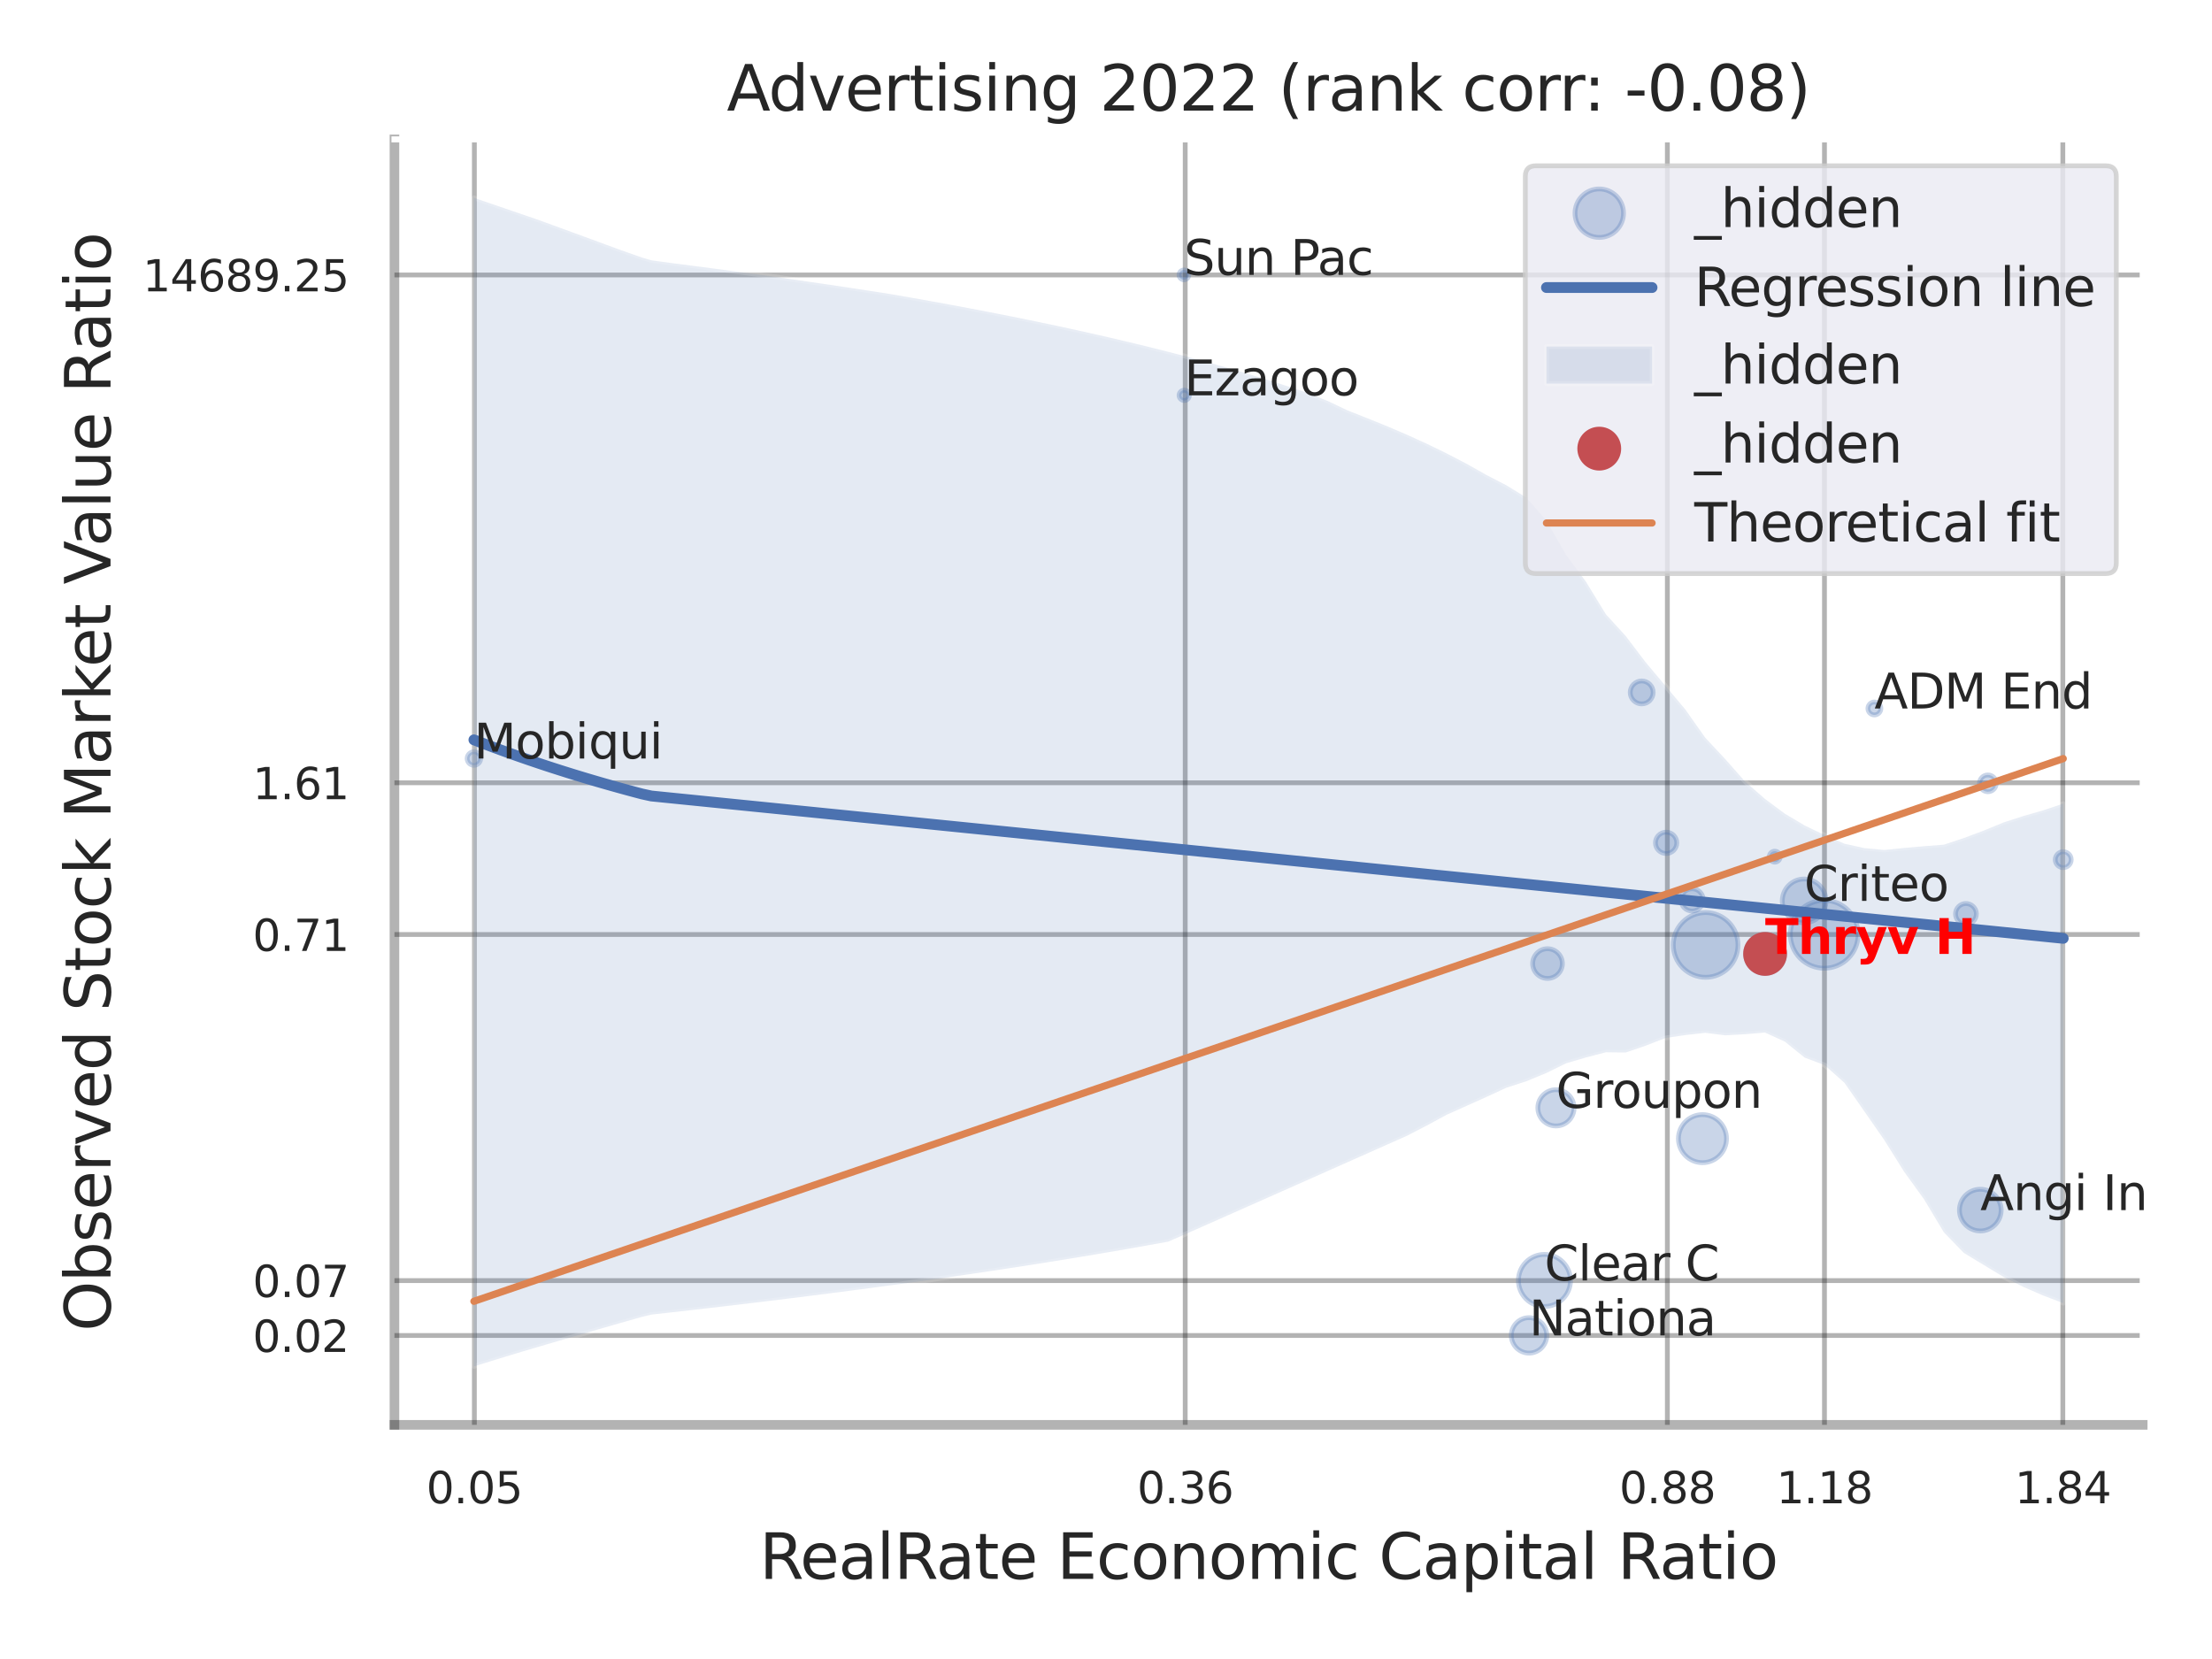 <?xml version="1.0" encoding="utf-8" standalone="no"?>
<!DOCTYPE svg PUBLIC "-//W3C//DTD SVG 1.1//EN"
  "http://www.w3.org/Graphics/SVG/1.1/DTD/svg11.dtd">
<svg xmlns:xlink="http://www.w3.org/1999/xlink" width="460.8pt" height="345.6pt" viewBox="0 0 460.8 345.6" xmlns="http://www.w3.org/2000/svg" version="1.1">
 <defs>
  <style type="text/css">*{stroke-linejoin: round; stroke-linecap: butt}</style>
 </defs>
 <g id="figure_1">
  <g id="patch_1">
   <path d="M 0 345.6 
L 460.8 345.6 
L 460.8 0 
L 0 0 
z
" style="fill: #ffffff"/>
  </g>
  <g id="axes_1">
   <g id="patch_2">
    <path d="M 82.17 296.82 
L 446.363 296.82 
L 446.363 29.04 
L 82.17 29.04 
z
" style="fill: #ffffff"/>
   </g>
   <g id="matplotlib.axis_1">
    <g id="xtick_1">
     <g id="line2d_1">
      <path d="M 98.821 296.82 
L 98.821 29.04 
" clip-path="url(#pf690a5c8c3)" style="fill: none; stroke: #000000; stroke-opacity: 0.3; stroke-linecap: round"/>
     </g>
     <g id="text_1">
      <!-- 0.05 -->
      <g style="fill: #262626" transform="translate(88.801 313.159) scale(0.09 -0.09)">
       <defs>
        <path id="DejaVuSans-30" d="M 2034 4250 
Q 1547 4250 1301 3770 
Q 1056 3291 1056 2328 
Q 1056 1369 1301 889 
Q 1547 409 2034 409 
Q 2525 409 2770 889 
Q 3016 1369 3016 2328 
Q 3016 3291 2770 3770 
Q 2525 4250 2034 4250 
z
M 2034 4750 
Q 2819 4750 3233 4129 
Q 3647 3509 3647 2328 
Q 3647 1150 3233 529 
Q 2819 -91 2034 -91 
Q 1250 -91 836 529 
Q 422 1150 422 2328 
Q 422 3509 836 4129 
Q 1250 4750 2034 4750 
z
" transform="scale(0.016)"/>
        <path id="DejaVuSans-2e" d="M 684 794 
L 1344 794 
L 1344 0 
L 684 0 
L 684 794 
z
" transform="scale(0.016)"/>
        <path id="DejaVuSans-35" d="M 691 4666 
L 3169 4666 
L 3169 4134 
L 1269 4134 
L 1269 2991 
Q 1406 3038 1543 3061 
Q 1681 3084 1819 3084 
Q 2600 3084 3056 2656 
Q 3513 2228 3513 1497 
Q 3513 744 3044 326 
Q 2575 -91 1722 -91 
Q 1428 -91 1123 -41 
Q 819 9 494 109 
L 494 744 
Q 775 591 1075 516 
Q 1375 441 1709 441 
Q 2250 441 2565 725 
Q 2881 1009 2881 1497 
Q 2881 1984 2565 2268 
Q 2250 2553 1709 2553 
Q 1456 2553 1204 2497 
Q 953 2441 691 2322 
L 691 4666 
z
" transform="scale(0.016)"/>
       </defs>
       <use xlink:href="#DejaVuSans-30"/>
       <use xlink:href="#DejaVuSans-2e" transform="translate(63.623 0)"/>
       <use xlink:href="#DejaVuSans-30" transform="translate(95.41 0)"/>
       <use xlink:href="#DejaVuSans-35" transform="translate(159.033 0)"/>
      </g>
     </g>
    </g>
    <g id="xtick_2">
     <g id="line2d_2">
      <path d="M 246.902 296.82 
L 246.902 29.04 
" clip-path="url(#pf690a5c8c3)" style="fill: none; stroke: #000000; stroke-opacity: 0.3; stroke-linecap: round"/>
     </g>
     <g id="text_2">
      <!-- 0.36 -->
      <g style="fill: #262626" transform="translate(236.883 313.159) scale(0.09 -0.09)">
       <defs>
        <path id="DejaVuSans-33" d="M 2597 2516 
Q 3050 2419 3304 2112 
Q 3559 1806 3559 1356 
Q 3559 666 3084 287 
Q 2609 -91 1734 -91 
Q 1441 -91 1130 -33 
Q 819 25 488 141 
L 488 750 
Q 750 597 1062 519 
Q 1375 441 1716 441 
Q 2309 441 2620 675 
Q 2931 909 2931 1356 
Q 2931 1769 2642 2001 
Q 2353 2234 1838 2234 
L 1294 2234 
L 1294 2753 
L 1863 2753 
Q 2328 2753 2575 2939 
Q 2822 3125 2822 3475 
Q 2822 3834 2567 4026 
Q 2313 4219 1838 4219 
Q 1578 4219 1281 4162 
Q 984 4106 628 3988 
L 628 4550 
Q 988 4650 1302 4700 
Q 1616 4750 1894 4750 
Q 2613 4750 3031 4423 
Q 3450 4097 3450 3541 
Q 3450 3153 3228 2886 
Q 3006 2619 2597 2516 
z
" transform="scale(0.016)"/>
        <path id="DejaVuSans-36" d="M 2113 2584 
Q 1688 2584 1439 2293 
Q 1191 2003 1191 1497 
Q 1191 994 1439 701 
Q 1688 409 2113 409 
Q 2538 409 2786 701 
Q 3034 994 3034 1497 
Q 3034 2003 2786 2293 
Q 2538 2584 2113 2584 
z
M 3366 4563 
L 3366 3988 
Q 3128 4100 2886 4159 
Q 2644 4219 2406 4219 
Q 1781 4219 1451 3797 
Q 1122 3375 1075 2522 
Q 1259 2794 1537 2939 
Q 1816 3084 2150 3084 
Q 2853 3084 3261 2657 
Q 3669 2231 3669 1497 
Q 3669 778 3244 343 
Q 2819 -91 2113 -91 
Q 1303 -91 875 529 
Q 447 1150 447 2328 
Q 447 3434 972 4092 
Q 1497 4750 2381 4750 
Q 2619 4750 2861 4703 
Q 3103 4656 3366 4563 
z
" transform="scale(0.016)"/>
       </defs>
       <use xlink:href="#DejaVuSans-30"/>
       <use xlink:href="#DejaVuSans-2e" transform="translate(63.623 0)"/>
       <use xlink:href="#DejaVuSans-33" transform="translate(95.41 0)"/>
       <use xlink:href="#DejaVuSans-36" transform="translate(159.033 0)"/>
      </g>
     </g>
    </g>
    <g id="xtick_3">
     <g id="line2d_3">
      <path d="M 347.342 296.82 
L 347.342 29.04 
" clip-path="url(#pf690a5c8c3)" style="fill: none; stroke: #000000; stroke-opacity: 0.3; stroke-linecap: round"/>
     </g>
     <g id="text_3">
      <!-- 0.88 -->
      <g style="fill: #262626" transform="translate(337.323 313.159) scale(0.09 -0.09)">
       <defs>
        <path id="DejaVuSans-38" d="M 2034 2216 
Q 1584 2216 1326 1975 
Q 1069 1734 1069 1313 
Q 1069 891 1326 650 
Q 1584 409 2034 409 
Q 2484 409 2743 651 
Q 3003 894 3003 1313 
Q 3003 1734 2745 1975 
Q 2488 2216 2034 2216 
z
M 1403 2484 
Q 997 2584 770 2862 
Q 544 3141 544 3541 
Q 544 4100 942 4425 
Q 1341 4750 2034 4750 
Q 2731 4750 3128 4425 
Q 3525 4100 3525 3541 
Q 3525 3141 3298 2862 
Q 3072 2584 2669 2484 
Q 3125 2378 3379 2068 
Q 3634 1759 3634 1313 
Q 3634 634 3220 271 
Q 2806 -91 2034 -91 
Q 1263 -91 848 271 
Q 434 634 434 1313 
Q 434 1759 690 2068 
Q 947 2378 1403 2484 
z
M 1172 3481 
Q 1172 3119 1398 2916 
Q 1625 2713 2034 2713 
Q 2441 2713 2670 2916 
Q 2900 3119 2900 3481 
Q 2900 3844 2670 4047 
Q 2441 4250 2034 4250 
Q 1625 4250 1398 4047 
Q 1172 3844 1172 3481 
z
" transform="scale(0.016)"/>
       </defs>
       <use xlink:href="#DejaVuSans-30"/>
       <use xlink:href="#DejaVuSans-2e" transform="translate(63.623 0)"/>
       <use xlink:href="#DejaVuSans-38" transform="translate(95.41 0)"/>
       <use xlink:href="#DejaVuSans-38" transform="translate(159.033 0)"/>
      </g>
     </g>
    </g>
    <g id="xtick_4">
     <g id="line2d_4">
      <path d="M 380.07 296.82 
L 380.07 29.04 
" clip-path="url(#pf690a5c8c3)" style="fill: none; stroke: #000000; stroke-opacity: 0.3; stroke-linecap: round"/>
     </g>
     <g id="text_4">
      <!-- 1.18 -->
      <g style="fill: #262626" transform="translate(370.05 313.159) scale(0.09 -0.09)">
       <defs>
        <path id="DejaVuSans-31" d="M 794 531 
L 1825 531 
L 1825 4091 
L 703 3866 
L 703 4441 
L 1819 4666 
L 2450 4666 
L 2450 531 
L 3481 531 
L 3481 0 
L 794 0 
L 794 531 
z
" transform="scale(0.016)"/>
       </defs>
       <use xlink:href="#DejaVuSans-31"/>
       <use xlink:href="#DejaVuSans-2e" transform="translate(63.623 0)"/>
       <use xlink:href="#DejaVuSans-31" transform="translate(95.41 0)"/>
       <use xlink:href="#DejaVuSans-38" transform="translate(159.033 0)"/>
      </g>
     </g>
    </g>
    <g id="xtick_5">
     <g id="line2d_5">
      <path d="M 429.725 296.82 
L 429.725 29.04 
" clip-path="url(#pf690a5c8c3)" style="fill: none; stroke: #000000; stroke-opacity: 0.3; stroke-linecap: round"/>
     </g>
     <g id="text_5">
      <!-- 1.84 -->
      <g style="fill: #262626" transform="translate(419.706 313.159) scale(0.09 -0.09)">
       <defs>
        <path id="DejaVuSans-34" d="M 2419 4116 
L 825 1625 
L 2419 1625 
L 2419 4116 
z
M 2253 4666 
L 3047 4666 
L 3047 1625 
L 3713 1625 
L 3713 1100 
L 3047 1100 
L 3047 0 
L 2419 0 
L 2419 1100 
L 313 1100 
L 313 1709 
L 2253 4666 
z
" transform="scale(0.016)"/>
       </defs>
       <use xlink:href="#DejaVuSans-31"/>
       <use xlink:href="#DejaVuSans-2e" transform="translate(63.623 0)"/>
       <use xlink:href="#DejaVuSans-38" transform="translate(95.41 0)"/>
       <use xlink:href="#DejaVuSans-34" transform="translate(159.033 0)"/>
      </g>
     </g>
    </g>
    <g id="xtick_6"/>
    <g id="xtick_7"/>
    <g id="text_6">
     <!-- RealRate Economic Capital Ratio -->
     <g style="fill: #262626" transform="translate(158.213 328.908) scale(0.13 -0.13)">
      <defs>
       <path id="DejaVuSans-52" d="M 2841 2188 
Q 3044 2119 3236 1894 
Q 3428 1669 3622 1275 
L 4263 0 
L 3584 0 
L 2988 1197 
Q 2756 1666 2539 1819 
Q 2322 1972 1947 1972 
L 1259 1972 
L 1259 0 
L 628 0 
L 628 4666 
L 2053 4666 
Q 2853 4666 3247 4331 
Q 3641 3997 3641 3322 
Q 3641 2881 3436 2590 
Q 3231 2300 2841 2188 
z
M 1259 4147 
L 1259 2491 
L 2053 2491 
Q 2509 2491 2742 2702 
Q 2975 2913 2975 3322 
Q 2975 3731 2742 3939 
Q 2509 4147 2053 4147 
L 1259 4147 
z
" transform="scale(0.016)"/>
       <path id="DejaVuSans-65" d="M 3597 1894 
L 3597 1613 
L 953 1613 
Q 991 1019 1311 708 
Q 1631 397 2203 397 
Q 2534 397 2845 478 
Q 3156 559 3463 722 
L 3463 178 
Q 3153 47 2828 -22 
Q 2503 -91 2169 -91 
Q 1331 -91 842 396 
Q 353 884 353 1716 
Q 353 2575 817 3079 
Q 1281 3584 2069 3584 
Q 2775 3584 3186 3129 
Q 3597 2675 3597 1894 
z
M 3022 2063 
Q 3016 2534 2758 2815 
Q 2500 3097 2075 3097 
Q 1594 3097 1305 2825 
Q 1016 2553 972 2059 
L 3022 2063 
z
" transform="scale(0.016)"/>
       <path id="DejaVuSans-61" d="M 2194 1759 
Q 1497 1759 1228 1600 
Q 959 1441 959 1056 
Q 959 750 1161 570 
Q 1363 391 1709 391 
Q 2188 391 2477 730 
Q 2766 1069 2766 1631 
L 2766 1759 
L 2194 1759 
z
M 3341 1997 
L 3341 0 
L 2766 0 
L 2766 531 
Q 2569 213 2275 61 
Q 1981 -91 1556 -91 
Q 1019 -91 701 211 
Q 384 513 384 1019 
Q 384 1609 779 1909 
Q 1175 2209 1959 2209 
L 2766 2209 
L 2766 2266 
Q 2766 2663 2505 2880 
Q 2244 3097 1772 3097 
Q 1472 3097 1187 3025 
Q 903 2953 641 2809 
L 641 3341 
Q 956 3463 1253 3523 
Q 1550 3584 1831 3584 
Q 2591 3584 2966 3190 
Q 3341 2797 3341 1997 
z
" transform="scale(0.016)"/>
       <path id="DejaVuSans-6c" d="M 603 4863 
L 1178 4863 
L 1178 0 
L 603 0 
L 603 4863 
z
" transform="scale(0.016)"/>
       <path id="DejaVuSans-74" d="M 1172 4494 
L 1172 3500 
L 2356 3500 
L 2356 3053 
L 1172 3053 
L 1172 1153 
Q 1172 725 1289 603 
Q 1406 481 1766 481 
L 2356 481 
L 2356 0 
L 1766 0 
Q 1100 0 847 248 
Q 594 497 594 1153 
L 594 3053 
L 172 3053 
L 172 3500 
L 594 3500 
L 594 4494 
L 1172 4494 
z
" transform="scale(0.016)"/>
       <path id="DejaVuSans-20" transform="scale(0.016)"/>
       <path id="DejaVuSans-45" d="M 628 4666 
L 3578 4666 
L 3578 4134 
L 1259 4134 
L 1259 2753 
L 3481 2753 
L 3481 2222 
L 1259 2222 
L 1259 531 
L 3634 531 
L 3634 0 
L 628 0 
L 628 4666 
z
" transform="scale(0.016)"/>
       <path id="DejaVuSans-63" d="M 3122 3366 
L 3122 2828 
Q 2878 2963 2633 3030 
Q 2388 3097 2138 3097 
Q 1578 3097 1268 2742 
Q 959 2388 959 1747 
Q 959 1106 1268 751 
Q 1578 397 2138 397 
Q 2388 397 2633 464 
Q 2878 531 3122 666 
L 3122 134 
Q 2881 22 2623 -34 
Q 2366 -91 2075 -91 
Q 1284 -91 818 406 
Q 353 903 353 1747 
Q 353 2603 823 3093 
Q 1294 3584 2113 3584 
Q 2378 3584 2631 3529 
Q 2884 3475 3122 3366 
z
" transform="scale(0.016)"/>
       <path id="DejaVuSans-6f" d="M 1959 3097 
Q 1497 3097 1228 2736 
Q 959 2375 959 1747 
Q 959 1119 1226 758 
Q 1494 397 1959 397 
Q 2419 397 2687 759 
Q 2956 1122 2956 1747 
Q 2956 2369 2687 2733 
Q 2419 3097 1959 3097 
z
M 1959 3584 
Q 2709 3584 3137 3096 
Q 3566 2609 3566 1747 
Q 3566 888 3137 398 
Q 2709 -91 1959 -91 
Q 1206 -91 779 398 
Q 353 888 353 1747 
Q 353 2609 779 3096 
Q 1206 3584 1959 3584 
z
" transform="scale(0.016)"/>
       <path id="DejaVuSans-6e" d="M 3513 2113 
L 3513 0 
L 2938 0 
L 2938 2094 
Q 2938 2591 2744 2837 
Q 2550 3084 2163 3084 
Q 1697 3084 1428 2787 
Q 1159 2491 1159 1978 
L 1159 0 
L 581 0 
L 581 3500 
L 1159 3500 
L 1159 2956 
Q 1366 3272 1645 3428 
Q 1925 3584 2291 3584 
Q 2894 3584 3203 3211 
Q 3513 2838 3513 2113 
z
" transform="scale(0.016)"/>
       <path id="DejaVuSans-6d" d="M 3328 2828 
Q 3544 3216 3844 3400 
Q 4144 3584 4550 3584 
Q 5097 3584 5394 3201 
Q 5691 2819 5691 2113 
L 5691 0 
L 5113 0 
L 5113 2094 
Q 5113 2597 4934 2840 
Q 4756 3084 4391 3084 
Q 3944 3084 3684 2787 
Q 3425 2491 3425 1978 
L 3425 0 
L 2847 0 
L 2847 2094 
Q 2847 2600 2669 2842 
Q 2491 3084 2119 3084 
Q 1678 3084 1418 2786 
Q 1159 2488 1159 1978 
L 1159 0 
L 581 0 
L 581 3500 
L 1159 3500 
L 1159 2956 
Q 1356 3278 1631 3431 
Q 1906 3584 2284 3584 
Q 2666 3584 2933 3390 
Q 3200 3197 3328 2828 
z
" transform="scale(0.016)"/>
       <path id="DejaVuSans-69" d="M 603 3500 
L 1178 3500 
L 1178 0 
L 603 0 
L 603 3500 
z
M 603 4863 
L 1178 4863 
L 1178 4134 
L 603 4134 
L 603 4863 
z
" transform="scale(0.016)"/>
       <path id="DejaVuSans-43" d="M 4122 4306 
L 4122 3641 
Q 3803 3938 3442 4084 
Q 3081 4231 2675 4231 
Q 1875 4231 1450 3742 
Q 1025 3253 1025 2328 
Q 1025 1406 1450 917 
Q 1875 428 2675 428 
Q 3081 428 3442 575 
Q 3803 722 4122 1019 
L 4122 359 
Q 3791 134 3420 21 
Q 3050 -91 2638 -91 
Q 1578 -91 968 557 
Q 359 1206 359 2328 
Q 359 3453 968 4101 
Q 1578 4750 2638 4750 
Q 3056 4750 3426 4639 
Q 3797 4528 4122 4306 
z
" transform="scale(0.016)"/>
       <path id="DejaVuSans-70" d="M 1159 525 
L 1159 -1331 
L 581 -1331 
L 581 3500 
L 1159 3500 
L 1159 2969 
Q 1341 3281 1617 3432 
Q 1894 3584 2278 3584 
Q 2916 3584 3314 3078 
Q 3713 2572 3713 1747 
Q 3713 922 3314 415 
Q 2916 -91 2278 -91 
Q 1894 -91 1617 61 
Q 1341 213 1159 525 
z
M 3116 1747 
Q 3116 2381 2855 2742 
Q 2594 3103 2138 3103 
Q 1681 3103 1420 2742 
Q 1159 2381 1159 1747 
Q 1159 1113 1420 752 
Q 1681 391 2138 391 
Q 2594 391 2855 752 
Q 3116 1113 3116 1747 
z
" transform="scale(0.016)"/>
      </defs>
      <use xlink:href="#DejaVuSans-52"/>
      <use xlink:href="#DejaVuSans-65" transform="translate(64.982 0)"/>
      <use xlink:href="#DejaVuSans-61" transform="translate(126.506 0)"/>
      <use xlink:href="#DejaVuSans-6c" transform="translate(187.785 0)"/>
      <use xlink:href="#DejaVuSans-52" transform="translate(215.568 0)"/>
      <use xlink:href="#DejaVuSans-61" transform="translate(282.801 0)"/>
      <use xlink:href="#DejaVuSans-74" transform="translate(344.08 0)"/>
      <use xlink:href="#DejaVuSans-65" transform="translate(383.289 0)"/>
      <use xlink:href="#DejaVuSans-20" transform="translate(444.812 0)"/>
      <use xlink:href="#DejaVuSans-45" transform="translate(476.6 0)"/>
      <use xlink:href="#DejaVuSans-63" transform="translate(539.783 0)"/>
      <use xlink:href="#DejaVuSans-6f" transform="translate(594.764 0)"/>
      <use xlink:href="#DejaVuSans-6e" transform="translate(655.945 0)"/>
      <use xlink:href="#DejaVuSans-6f" transform="translate(719.324 0)"/>
      <use xlink:href="#DejaVuSans-6d" transform="translate(780.506 0)"/>
      <use xlink:href="#DejaVuSans-69" transform="translate(877.918 0)"/>
      <use xlink:href="#DejaVuSans-63" transform="translate(905.701 0)"/>
      <use xlink:href="#DejaVuSans-20" transform="translate(960.682 0)"/>
      <use xlink:href="#DejaVuSans-43" transform="translate(992.469 0)"/>
      <use xlink:href="#DejaVuSans-61" transform="translate(1062.293 0)"/>
      <use xlink:href="#DejaVuSans-70" transform="translate(1123.572 0)"/>
      <use xlink:href="#DejaVuSans-69" transform="translate(1187.049 0)"/>
      <use xlink:href="#DejaVuSans-74" transform="translate(1214.832 0)"/>
      <use xlink:href="#DejaVuSans-61" transform="translate(1254.041 0)"/>
      <use xlink:href="#DejaVuSans-6c" transform="translate(1315.32 0)"/>
      <use xlink:href="#DejaVuSans-20" transform="translate(1343.104 0)"/>
      <use xlink:href="#DejaVuSans-52" transform="translate(1374.891 0)"/>
      <use xlink:href="#DejaVuSans-61" transform="translate(1442.123 0)"/>
      <use xlink:href="#DejaVuSans-74" transform="translate(1503.402 0)"/>
      <use xlink:href="#DejaVuSans-69" transform="translate(1542.611 0)"/>
      <use xlink:href="#DejaVuSans-6f" transform="translate(1570.395 0)"/>
     </g>
    </g>
   </g>
   <g id="matplotlib.axis_2">
    <g id="ytick_1">
     <g id="line2d_6">
      <path d="M 82.17 278.209 
L 446.363 278.209 
" clip-path="url(#pf690a5c8c3)" style="fill: none; stroke: #000000; stroke-opacity: 0.3; stroke-linecap: round"/>
     </g>
     <g id="text_7">
      <!-- 0.02 -->
      <g style="fill: #262626" transform="translate(52.631 281.628) scale(0.09 -0.09)">
       <defs>
        <path id="DejaVuSans-32" d="M 1228 531 
L 3431 531 
L 3431 0 
L 469 0 
L 469 531 
Q 828 903 1448 1529 
Q 2069 2156 2228 2338 
Q 2531 2678 2651 2914 
Q 2772 3150 2772 3378 
Q 2772 3750 2511 3984 
Q 2250 4219 1831 4219 
Q 1534 4219 1204 4116 
Q 875 4013 500 3803 
L 500 4441 
Q 881 4594 1212 4672 
Q 1544 4750 1819 4750 
Q 2544 4750 2975 4387 
Q 3406 4025 3406 3419 
Q 3406 3131 3298 2873 
Q 3191 2616 2906 2266 
Q 2828 2175 2409 1742 
Q 1991 1309 1228 531 
z
" transform="scale(0.016)"/>
       </defs>
       <use xlink:href="#DejaVuSans-30"/>
       <use xlink:href="#DejaVuSans-2e" transform="translate(63.623 0)"/>
       <use xlink:href="#DejaVuSans-30" transform="translate(95.41 0)"/>
       <use xlink:href="#DejaVuSans-32" transform="translate(159.033 0)"/>
      </g>
     </g>
    </g>
    <g id="ytick_2">
     <g id="line2d_7">
      <path d="M 82.17 266.771 
L 446.363 266.771 
" clip-path="url(#pf690a5c8c3)" style="fill: none; stroke: #000000; stroke-opacity: 0.3; stroke-linecap: round"/>
     </g>
     <g id="text_8">
      <!-- 0.07 -->
      <g style="fill: #262626" transform="translate(52.631 270.19) scale(0.09 -0.09)">
       <defs>
        <path id="DejaVuSans-37" d="M 525 4666 
L 3525 4666 
L 3525 4397 
L 1831 0 
L 1172 0 
L 2766 4134 
L 525 4134 
L 525 4666 
z
" transform="scale(0.016)"/>
       </defs>
       <use xlink:href="#DejaVuSans-30"/>
       <use xlink:href="#DejaVuSans-2e" transform="translate(63.623 0)"/>
       <use xlink:href="#DejaVuSans-30" transform="translate(95.41 0)"/>
       <use xlink:href="#DejaVuSans-37" transform="translate(159.033 0)"/>
      </g>
     </g>
    </g>
    <g id="ytick_3">
     <g id="line2d_8">
      <path d="M 82.17 194.669 
L 446.363 194.669 
" clip-path="url(#pf690a5c8c3)" style="fill: none; stroke: #000000; stroke-opacity: 0.3; stroke-linecap: round"/>
     </g>
     <g id="text_9">
      <!-- 0.71 -->
      <g style="fill: #262626" transform="translate(52.631 198.089) scale(0.09 -0.09)">
       <use xlink:href="#DejaVuSans-30"/>
       <use xlink:href="#DejaVuSans-2e" transform="translate(63.623 0)"/>
       <use xlink:href="#DejaVuSans-37" transform="translate(95.41 0)"/>
       <use xlink:href="#DejaVuSans-31" transform="translate(159.033 0)"/>
      </g>
     </g>
    </g>
    <g id="ytick_4">
     <g id="line2d_9">
      <path d="M 82.17 163.071 
L 446.363 163.071 
" clip-path="url(#pf690a5c8c3)" style="fill: none; stroke: #000000; stroke-opacity: 0.3; stroke-linecap: round"/>
     </g>
     <g id="text_10">
      <!-- 1.61 -->
      <g style="fill: #262626" transform="translate(52.631 166.49) scale(0.09 -0.09)">
       <use xlink:href="#DejaVuSans-31"/>
       <use xlink:href="#DejaVuSans-2e" transform="translate(63.623 0)"/>
       <use xlink:href="#DejaVuSans-36" transform="translate(95.41 0)"/>
       <use xlink:href="#DejaVuSans-31" transform="translate(159.033 0)"/>
      </g>
     </g>
    </g>
    <g id="ytick_5">
     <g id="line2d_10">
      <path d="M 82.17 57.277 
L 446.363 57.277 
" clip-path="url(#pf690a5c8c3)" style="fill: none; stroke: #000000; stroke-opacity: 0.3; stroke-linecap: round"/>
     </g>
     <g id="text_11">
      <!-- 14689.25 -->
      <g style="fill: #262626" transform="translate(29.726 60.696) scale(0.09 -0.09)">
       <defs>
        <path id="DejaVuSans-39" d="M 703 97 
L 703 672 
Q 941 559 1184 500 
Q 1428 441 1663 441 
Q 2288 441 2617 861 
Q 2947 1281 2994 2138 
Q 2813 1869 2534 1725 
Q 2256 1581 1919 1581 
Q 1219 1581 811 2004 
Q 403 2428 403 3163 
Q 403 3881 828 4315 
Q 1253 4750 1959 4750 
Q 2769 4750 3195 4129 
Q 3622 3509 3622 2328 
Q 3622 1225 3098 567 
Q 2575 -91 1691 -91 
Q 1453 -91 1209 -44 
Q 966 3 703 97 
z
M 1959 2075 
Q 2384 2075 2632 2365 
Q 2881 2656 2881 3163 
Q 2881 3666 2632 3958 
Q 2384 4250 1959 4250 
Q 1534 4250 1286 3958 
Q 1038 3666 1038 3163 
Q 1038 2656 1286 2365 
Q 1534 2075 1959 2075 
z
" transform="scale(0.016)"/>
       </defs>
       <use xlink:href="#DejaVuSans-31"/>
       <use xlink:href="#DejaVuSans-34" transform="translate(63.623 0)"/>
       <use xlink:href="#DejaVuSans-36" transform="translate(127.246 0)"/>
       <use xlink:href="#DejaVuSans-38" transform="translate(190.869 0)"/>
       <use xlink:href="#DejaVuSans-39" transform="translate(254.492 0)"/>
       <use xlink:href="#DejaVuSans-2e" transform="translate(318.115 0)"/>
       <use xlink:href="#DejaVuSans-32" transform="translate(349.902 0)"/>
       <use xlink:href="#DejaVuSans-35" transform="translate(413.525 0)"/>
      </g>
     </g>
    </g>
    <g id="ytick_6"/>
    <g id="ytick_7"/>
    <g id="ytick_8"/>
    <g id="ytick_9"/>
    <g id="text_12">
     <!-- Observed Stock Market Value Ratio -->
     <g style="fill: #262626" transform="translate(23.022 277.332) rotate(-90) scale(0.13 -0.13)">
      <defs>
       <path id="DejaVuSans-4f" d="M 2522 4238 
Q 1834 4238 1429 3725 
Q 1025 3213 1025 2328 
Q 1025 1447 1429 934 
Q 1834 422 2522 422 
Q 3209 422 3611 934 
Q 4013 1447 4013 2328 
Q 4013 3213 3611 3725 
Q 3209 4238 2522 4238 
z
M 2522 4750 
Q 3503 4750 4090 4092 
Q 4678 3434 4678 2328 
Q 4678 1225 4090 567 
Q 3503 -91 2522 -91 
Q 1538 -91 948 565 
Q 359 1222 359 2328 
Q 359 3434 948 4092 
Q 1538 4750 2522 4750 
z
" transform="scale(0.016)"/>
       <path id="DejaVuSans-62" d="M 3116 1747 
Q 3116 2381 2855 2742 
Q 2594 3103 2138 3103 
Q 1681 3103 1420 2742 
Q 1159 2381 1159 1747 
Q 1159 1113 1420 752 
Q 1681 391 2138 391 
Q 2594 391 2855 752 
Q 3116 1113 3116 1747 
z
M 1159 2969 
Q 1341 3281 1617 3432 
Q 1894 3584 2278 3584 
Q 2916 3584 3314 3078 
Q 3713 2572 3713 1747 
Q 3713 922 3314 415 
Q 2916 -91 2278 -91 
Q 1894 -91 1617 61 
Q 1341 213 1159 525 
L 1159 0 
L 581 0 
L 581 4863 
L 1159 4863 
L 1159 2969 
z
" transform="scale(0.016)"/>
       <path id="DejaVuSans-73" d="M 2834 3397 
L 2834 2853 
Q 2591 2978 2328 3040 
Q 2066 3103 1784 3103 
Q 1356 3103 1142 2972 
Q 928 2841 928 2578 
Q 928 2378 1081 2264 
Q 1234 2150 1697 2047 
L 1894 2003 
Q 2506 1872 2764 1633 
Q 3022 1394 3022 966 
Q 3022 478 2636 193 
Q 2250 -91 1575 -91 
Q 1294 -91 989 -36 
Q 684 19 347 128 
L 347 722 
Q 666 556 975 473 
Q 1284 391 1588 391 
Q 1994 391 2212 530 
Q 2431 669 2431 922 
Q 2431 1156 2273 1281 
Q 2116 1406 1581 1522 
L 1381 1569 
Q 847 1681 609 1914 
Q 372 2147 372 2553 
Q 372 3047 722 3315 
Q 1072 3584 1716 3584 
Q 2034 3584 2315 3537 
Q 2597 3491 2834 3397 
z
" transform="scale(0.016)"/>
       <path id="DejaVuSans-72" d="M 2631 2963 
Q 2534 3019 2420 3045 
Q 2306 3072 2169 3072 
Q 1681 3072 1420 2755 
Q 1159 2438 1159 1844 
L 1159 0 
L 581 0 
L 581 3500 
L 1159 3500 
L 1159 2956 
Q 1341 3275 1631 3429 
Q 1922 3584 2338 3584 
Q 2397 3584 2469 3576 
Q 2541 3569 2628 3553 
L 2631 2963 
z
" transform="scale(0.016)"/>
       <path id="DejaVuSans-76" d="M 191 3500 
L 800 3500 
L 1894 563 
L 2988 3500 
L 3597 3500 
L 2284 0 
L 1503 0 
L 191 3500 
z
" transform="scale(0.016)"/>
       <path id="DejaVuSans-64" d="M 2906 2969 
L 2906 4863 
L 3481 4863 
L 3481 0 
L 2906 0 
L 2906 525 
Q 2725 213 2448 61 
Q 2172 -91 1784 -91 
Q 1150 -91 751 415 
Q 353 922 353 1747 
Q 353 2572 751 3078 
Q 1150 3584 1784 3584 
Q 2172 3584 2448 3432 
Q 2725 3281 2906 2969 
z
M 947 1747 
Q 947 1113 1208 752 
Q 1469 391 1925 391 
Q 2381 391 2643 752 
Q 2906 1113 2906 1747 
Q 2906 2381 2643 2742 
Q 2381 3103 1925 3103 
Q 1469 3103 1208 2742 
Q 947 2381 947 1747 
z
" transform="scale(0.016)"/>
       <path id="DejaVuSans-53" d="M 3425 4513 
L 3425 3897 
Q 3066 4069 2747 4153 
Q 2428 4238 2131 4238 
Q 1616 4238 1336 4038 
Q 1056 3838 1056 3469 
Q 1056 3159 1242 3001 
Q 1428 2844 1947 2747 
L 2328 2669 
Q 3034 2534 3370 2195 
Q 3706 1856 3706 1288 
Q 3706 609 3251 259 
Q 2797 -91 1919 -91 
Q 1588 -91 1214 -16 
Q 841 59 441 206 
L 441 856 
Q 825 641 1194 531 
Q 1563 422 1919 422 
Q 2459 422 2753 634 
Q 3047 847 3047 1241 
Q 3047 1584 2836 1778 
Q 2625 1972 2144 2069 
L 1759 2144 
Q 1053 2284 737 2584 
Q 422 2884 422 3419 
Q 422 4038 858 4394 
Q 1294 4750 2059 4750 
Q 2388 4750 2728 4690 
Q 3069 4631 3425 4513 
z
" transform="scale(0.016)"/>
       <path id="DejaVuSans-6b" d="M 581 4863 
L 1159 4863 
L 1159 1991 
L 2875 3500 
L 3609 3500 
L 1753 1863 
L 3688 0 
L 2938 0 
L 1159 1709 
L 1159 0 
L 581 0 
L 581 4863 
z
" transform="scale(0.016)"/>
       <path id="DejaVuSans-4d" d="M 628 4666 
L 1569 4666 
L 2759 1491 
L 3956 4666 
L 4897 4666 
L 4897 0 
L 4281 0 
L 4281 4097 
L 3078 897 
L 2444 897 
L 1241 4097 
L 1241 0 
L 628 0 
L 628 4666 
z
" transform="scale(0.016)"/>
       <path id="DejaVuSans-56" d="M 1831 0 
L 50 4666 
L 709 4666 
L 2188 738 
L 3669 4666 
L 4325 4666 
L 2547 0 
L 1831 0 
z
" transform="scale(0.016)"/>
       <path id="DejaVuSans-75" d="M 544 1381 
L 544 3500 
L 1119 3500 
L 1119 1403 
Q 1119 906 1312 657 
Q 1506 409 1894 409 
Q 2359 409 2629 706 
Q 2900 1003 2900 1516 
L 2900 3500 
L 3475 3500 
L 3475 0 
L 2900 0 
L 2900 538 
Q 2691 219 2414 64 
Q 2138 -91 1772 -91 
Q 1169 -91 856 284 
Q 544 659 544 1381 
z
M 1991 3584 
L 1991 3584 
z
" transform="scale(0.016)"/>
      </defs>
      <use xlink:href="#DejaVuSans-4f"/>
      <use xlink:href="#DejaVuSans-62" transform="translate(78.711 0)"/>
      <use xlink:href="#DejaVuSans-73" transform="translate(142.188 0)"/>
      <use xlink:href="#DejaVuSans-65" transform="translate(194.287 0)"/>
      <use xlink:href="#DejaVuSans-72" transform="translate(255.811 0)"/>
      <use xlink:href="#DejaVuSans-76" transform="translate(296.924 0)"/>
      <use xlink:href="#DejaVuSans-65" transform="translate(356.104 0)"/>
      <use xlink:href="#DejaVuSans-64" transform="translate(417.627 0)"/>
      <use xlink:href="#DejaVuSans-20" transform="translate(481.104 0)"/>
      <use xlink:href="#DejaVuSans-53" transform="translate(512.891 0)"/>
      <use xlink:href="#DejaVuSans-74" transform="translate(576.367 0)"/>
      <use xlink:href="#DejaVuSans-6f" transform="translate(615.576 0)"/>
      <use xlink:href="#DejaVuSans-63" transform="translate(676.758 0)"/>
      <use xlink:href="#DejaVuSans-6b" transform="translate(731.738 0)"/>
      <use xlink:href="#DejaVuSans-20" transform="translate(789.648 0)"/>
      <use xlink:href="#DejaVuSans-4d" transform="translate(821.436 0)"/>
      <use xlink:href="#DejaVuSans-61" transform="translate(907.715 0)"/>
      <use xlink:href="#DejaVuSans-72" transform="translate(968.994 0)"/>
      <use xlink:href="#DejaVuSans-6b" transform="translate(1010.107 0)"/>
      <use xlink:href="#DejaVuSans-65" transform="translate(1064.393 0)"/>
      <use xlink:href="#DejaVuSans-74" transform="translate(1125.916 0)"/>
      <use xlink:href="#DejaVuSans-20" transform="translate(1165.125 0)"/>
      <use xlink:href="#DejaVuSans-56" transform="translate(1196.912 0)"/>
      <use xlink:href="#DejaVuSans-61" transform="translate(1257.57 0)"/>
      <use xlink:href="#DejaVuSans-6c" transform="translate(1318.85 0)"/>
      <use xlink:href="#DejaVuSans-75" transform="translate(1346.633 0)"/>
      <use xlink:href="#DejaVuSans-65" transform="translate(1410.012 0)"/>
      <use xlink:href="#DejaVuSans-20" transform="translate(1471.535 0)"/>
      <use xlink:href="#DejaVuSans-52" transform="translate(1503.322 0)"/>
      <use xlink:href="#DejaVuSans-61" transform="translate(1570.555 0)"/>
      <use xlink:href="#DejaVuSans-74" transform="translate(1631.834 0)"/>
      <use xlink:href="#DejaVuSans-69" transform="translate(1671.043 0)"/>
      <use xlink:href="#DejaVuSans-6f" transform="translate(1698.826 0)"/>
     </g>
    </g>
   </g>
   <g id="PathCollection_1">
    <path d="M 380.022 201.703 
C 381.897 201.703 383.696 200.958 385.022 199.632 
C 386.348 198.306 387.093 196.508 387.093 194.632 
C 387.093 192.757 386.348 190.958 385.022 189.632 
C 383.696 188.306 381.897 187.561 380.022 187.561 
C 378.147 187.561 376.348 188.306 375.022 189.632 
C 373.696 190.958 372.951 192.757 372.951 194.632 
C 372.951 196.508 373.696 198.306 375.022 199.632 
C 376.348 200.958 378.147 201.703 380.022 201.703 
z
" clip-path="url(#pf690a5c8c3)" style="fill: #4c72b0; fill-opacity: 0.3; stroke: #4c72b0; stroke-opacity: 0.3"/>
    <path d="M 355.315 203.589 
C 357.103 203.589 358.819 202.879 360.083 201.614 
C 361.348 200.35 362.058 198.634 362.058 196.846 
C 362.058 195.058 361.348 193.343 360.083 192.078 
C 358.819 190.814 357.103 190.103 355.315 190.103 
C 353.527 190.103 351.812 190.814 350.547 192.078 
C 349.283 193.343 348.572 195.058 348.572 196.846 
C 348.572 198.634 349.283 200.35 350.547 201.614 
C 351.812 202.879 353.527 203.589 355.315 203.589 
z
" clip-path="url(#pf690a5c8c3)" style="fill: #4c72b0; fill-opacity: 0.3; stroke: #4c72b0; stroke-opacity: 0.3"/>
    <path d="M 347.085 177.802 
C 347.674 177.802 348.24 177.568 348.657 177.151 
C 349.073 176.734 349.308 176.169 349.308 175.579 
C 349.308 174.99 349.073 174.424 348.657 174.007 
C 348.24 173.591 347.674 173.356 347.085 173.356 
C 346.495 173.356 345.93 173.591 345.513 174.007 
C 345.096 174.424 344.862 174.99 344.862 175.579 
C 344.862 176.169 345.096 176.734 345.513 177.151 
C 345.93 177.568 346.495 177.802 347.085 177.802 
z
" clip-path="url(#pf690a5c8c3)" style="fill: #4c72b0; fill-opacity: 0.3; stroke: #4c72b0; stroke-opacity: 0.3"/>
    <path d="M 429.809 180.745 
C 430.249 180.745 430.671 180.571 430.982 180.259 
C 431.293 179.948 431.468 179.526 431.468 179.086 
C 431.468 178.646 431.293 178.224 430.982 177.913 
C 430.671 177.602 430.249 177.427 429.809 177.427 
C 429.369 177.427 428.947 177.602 428.635 177.913 
C 428.324 178.224 428.149 178.646 428.149 179.086 
C 428.149 179.526 428.324 179.948 428.635 180.259 
C 428.947 180.571 429.369 180.745 429.809 180.745 
z
" clip-path="url(#pf690a5c8c3)" style="fill: #4c72b0; fill-opacity: 0.3; stroke: #4c72b0; stroke-opacity: 0.3"/>
    <path d="M 354.656 242.204 
C 355.984 242.204 357.257 241.677 358.196 240.738 
C 359.134 239.799 359.662 238.526 359.662 237.199 
C 359.662 235.871 359.134 234.598 358.196 233.659 
C 357.257 232.72 355.984 232.193 354.656 232.193 
C 353.329 232.193 352.055 232.72 351.116 233.659 
C 350.178 234.598 349.65 235.871 349.65 237.199 
C 349.65 238.526 350.178 239.799 351.116 240.738 
C 352.055 241.677 353.329 242.204 354.656 242.204 
z
" clip-path="url(#pf690a5c8c3)" style="fill: #4c72b0; fill-opacity: 0.3; stroke: #4c72b0; stroke-opacity: 0.3"/>
    <path d="M 98.724 159.423 
C 99.097 159.423 99.455 159.274 99.719 159.011 
C 99.982 158.747 100.131 158.389 100.131 158.016 
C 100.131 157.643 99.982 157.285 99.719 157.022 
C 99.455 156.758 99.097 156.61 98.724 156.61 
C 98.351 156.61 97.993 156.758 97.73 157.022 
C 97.466 157.285 97.318 157.643 97.318 158.016 
C 97.318 158.389 97.466 158.747 97.73 159.011 
C 97.993 159.274 98.351 159.423 98.724 159.423 
z
" clip-path="url(#pf690a5c8c3)" style="fill: #4c72b0; fill-opacity: 0.3; stroke: #4c72b0; stroke-opacity: 0.3"/>
    <path d="M 352.495 189.781 
C 353.111 189.781 353.702 189.536 354.137 189.101 
C 354.572 188.665 354.817 188.075 354.817 187.459 
C 354.817 186.843 354.572 186.252 354.137 185.817 
C 353.702 185.381 353.111 185.137 352.495 185.137 
C 351.879 185.137 351.288 185.381 350.853 185.817 
C 350.417 186.252 350.173 186.843 350.173 187.459 
C 350.173 188.075 350.417 188.665 350.853 189.101 
C 351.288 189.536 351.879 189.781 352.495 189.781 
z
" clip-path="url(#pf690a5c8c3)" style="fill: #4c72b0; fill-opacity: 0.3; stroke: #4c72b0; stroke-opacity: 0.3"/>
    <path d="M 321.74 272.165 
C 323.179 272.165 324.559 271.594 325.576 270.577 
C 326.593 269.559 327.165 268.179 327.165 266.741 
C 327.165 265.302 326.593 263.922 325.576 262.905 
C 324.559 261.888 323.179 261.316 321.74 261.316 
C 320.302 261.316 318.922 261.888 317.904 262.905 
C 316.887 263.922 316.316 265.302 316.316 266.741 
C 316.316 268.179 316.887 269.559 317.904 270.577 
C 318.922 271.594 320.302 272.165 321.74 272.165 
z
" clip-path="url(#pf690a5c8c3)" style="fill: #4c72b0; fill-opacity: 0.3; stroke: #4c72b0; stroke-opacity: 0.3"/>
    <path d="M 246.634 58.278 
C 246.904 58.278 247.162 58.171 247.353 57.98 
C 247.543 57.79 247.651 57.531 247.651 57.262 
C 247.651 56.992 247.543 56.733 247.353 56.543 
C 247.162 56.352 246.904 56.245 246.634 56.245 
C 246.364 56.245 246.106 56.352 245.915 56.543 
C 245.724 56.733 245.617 56.992 245.617 57.262 
C 245.617 57.531 245.724 57.79 245.915 57.98 
C 246.106 58.171 246.364 58.278 246.634 58.278 
z
" clip-path="url(#pf690a5c8c3)" style="fill: #4c72b0; fill-opacity: 0.3; stroke: #4c72b0; stroke-opacity: 0.3"/>
    <path d="M 369.718 179.601 
C 370.02 179.601 370.31 179.481 370.523 179.267 
C 370.737 179.054 370.857 178.764 370.857 178.462 
C 370.857 178.159 370.737 177.87 370.523 177.656 
C 370.31 177.442 370.02 177.322 369.718 177.322 
C 369.415 177.322 369.126 177.442 368.912 177.656 
C 368.698 177.87 368.578 178.159 368.578 178.462 
C 368.578 178.764 368.698 179.054 368.912 179.267 
C 369.126 179.481 369.415 179.601 369.718 179.601 
z
" clip-path="url(#pf690a5c8c3)" style="fill: #4c72b0; fill-opacity: 0.3; stroke: #4c72b0; stroke-opacity: 0.3"/>
    <path d="M 318.525 281.878 
C 319.504 281.878 320.443 281.489 321.135 280.797 
C 321.827 280.105 322.216 279.166 322.216 278.188 
C 322.216 277.209 321.827 276.27 321.135 275.578 
C 320.443 274.886 319.504 274.497 318.525 274.497 
C 317.546 274.497 316.607 274.886 315.915 275.578 
C 315.223 276.27 314.834 277.209 314.834 278.188 
C 314.834 279.166 315.223 280.105 315.915 280.797 
C 316.607 281.489 317.546 281.878 318.525 281.878 
z
" clip-path="url(#pf690a5c8c3)" style="fill: #4c72b0; fill-opacity: 0.3; stroke: #4c72b0; stroke-opacity: 0.3"/>
    <path d="M 341.996 146.633 
C 342.63 146.633 343.237 146.381 343.685 145.933 
C 344.133 145.485 344.385 144.878 344.385 144.244 
C 344.385 143.611 344.133 143.003 343.685 142.555 
C 343.237 142.107 342.63 141.855 341.996 141.855 
C 341.363 141.855 340.755 142.107 340.307 142.555 
C 339.859 143.003 339.607 143.611 339.607 144.244 
C 339.607 144.878 339.859 145.485 340.307 145.933 
C 340.755 146.381 341.363 146.633 341.996 146.633 
z
" clip-path="url(#pf690a5c8c3)" style="fill: #4c72b0; fill-opacity: 0.3; stroke: #4c72b0; stroke-opacity: 0.3"/>
    <path d="M 322.377 203.825 
C 323.198 203.825 323.985 203.499 324.565 202.919 
C 325.146 202.338 325.472 201.551 325.472 200.73 
C 325.472 199.909 325.146 199.122 324.565 198.541 
C 323.985 197.961 323.198 197.635 322.377 197.635 
C 321.556 197.635 320.768 197.961 320.188 198.541 
C 319.607 199.122 319.281 199.909 319.281 200.73 
C 319.281 201.551 319.607 202.338 320.188 202.919 
C 320.768 203.499 321.556 203.825 322.377 203.825 
z
" clip-path="url(#pf690a5c8c3)" style="fill: #4c72b0; fill-opacity: 0.3; stroke: #4c72b0; stroke-opacity: 0.3"/>
    <path d="M 324.137 234.556 
C 325.138 234.556 326.098 234.158 326.805 233.45 
C 327.513 232.743 327.911 231.783 327.911 230.782 
C 327.911 229.781 327.513 228.821 326.805 228.114 
C 326.098 227.406 325.138 227.009 324.137 227.009 
C 323.136 227.009 322.177 227.406 321.469 228.114 
C 320.761 228.821 320.364 229.781 320.364 230.782 
C 320.364 231.783 320.761 232.743 321.469 233.45 
C 322.177 234.158 323.136 234.556 324.137 234.556 
z
" clip-path="url(#pf690a5c8c3)" style="fill: #4c72b0; fill-opacity: 0.3; stroke: #4c72b0; stroke-opacity: 0.3"/>
    <path d="M 409.542 192.562 
C 410.119 192.562 410.671 192.334 411.079 191.926 
C 411.486 191.519 411.715 190.966 411.715 190.39 
C 411.715 189.813 411.486 189.261 411.079 188.853 
C 410.671 188.446 410.119 188.217 409.542 188.217 
C 408.966 188.217 408.413 188.446 408.006 188.853 
C 407.598 189.261 407.37 189.813 407.37 190.39 
C 407.37 190.966 407.598 191.519 408.006 191.926 
C 408.413 192.334 408.966 192.562 409.542 192.562 
z
" clip-path="url(#pf690a5c8c3)" style="fill: #4c72b0; fill-opacity: 0.3; stroke: #4c72b0; stroke-opacity: 0.3"/>
    <path d="M 414.11 164.93 
C 414.573 164.93 415.017 164.746 415.345 164.418 
C 415.673 164.091 415.857 163.646 415.857 163.183 
C 415.857 162.72 415.673 162.275 415.345 161.947 
C 415.017 161.62 414.573 161.436 414.11 161.436 
C 413.646 161.436 413.202 161.62 412.874 161.947 
C 412.546 162.275 412.362 162.72 412.362 163.183 
C 412.362 163.646 412.546 164.091 412.874 164.418 
C 413.202 164.746 413.646 164.93 414.11 164.93 
z
" clip-path="url(#pf690a5c8c3)" style="fill: #4c72b0; fill-opacity: 0.3; stroke: #4c72b0; stroke-opacity: 0.3"/>
    <path d="M 367.701 202.782 
C 368.778 202.782 369.812 202.354 370.574 201.592 
C 371.336 200.83 371.764 199.796 371.764 198.719 
C 371.764 197.641 371.336 196.608 370.574 195.846 
C 369.812 195.084 368.778 194.656 367.701 194.656 
C 366.623 194.656 365.59 195.084 364.828 195.846 
C 364.066 196.608 363.638 197.641 363.638 198.719 
C 363.638 199.796 364.066 200.83 364.828 201.592 
C 365.59 202.354 366.623 202.782 367.701 202.782 
z
" clip-path="url(#pf690a5c8c3)" style="fill: #4c72b0; fill-opacity: 0.3; stroke: #4c72b0; stroke-opacity: 0.3"/>
    <path d="M 375.836 192.225 
C 377.044 192.225 378.203 191.745 379.057 190.89 
C 379.912 190.036 380.392 188.877 380.392 187.669 
C 380.392 186.461 379.912 185.303 379.057 184.449 
C 378.203 183.594 377.044 183.114 375.836 183.114 
C 374.628 183.114 373.47 183.594 372.616 184.449 
C 371.761 185.303 371.281 186.461 371.281 187.669 
C 371.281 188.877 371.761 190.036 372.616 190.89 
C 373.47 191.745 374.628 192.225 375.836 192.225 
z
" clip-path="url(#pf690a5c8c3)" style="fill: #4c72b0; fill-opacity: 0.3; stroke: #4c72b0; stroke-opacity: 0.3"/>
    <path d="M 390.472 148.935 
C 390.83 148.935 391.172 148.793 391.425 148.541 
C 391.677 148.288 391.819 147.946 391.819 147.588 
C 391.819 147.231 391.677 146.889 391.425 146.636 
C 391.172 146.383 390.83 146.241 390.472 146.241 
C 390.115 146.241 389.773 146.383 389.52 146.636 
C 389.267 146.889 389.126 147.231 389.126 147.588 
C 389.126 147.946 389.267 148.288 389.52 148.541 
C 389.773 148.793 390.115 148.935 390.472 148.935 
z
" clip-path="url(#pf690a5c8c3)" style="fill: #4c72b0; fill-opacity: 0.3; stroke: #4c72b0; stroke-opacity: 0.3"/>
    <path d="M 412.533 256.43 
C 413.685 256.43 414.791 255.972 415.605 255.157 
C 416.42 254.343 416.878 253.237 416.878 252.085 
C 416.878 250.933 416.42 249.827 415.605 249.012 
C 414.791 248.198 413.685 247.74 412.533 247.74 
C 411.381 247.74 410.275 248.198 409.461 249.012 
C 408.646 249.827 408.188 250.933 408.188 252.085 
C 408.188 253.237 408.646 254.343 409.461 255.157 
C 410.275 255.972 411.381 256.43 412.533 256.43 
z
" clip-path="url(#pf690a5c8c3)" style="fill: #4c72b0; fill-opacity: 0.3; stroke: #4c72b0; stroke-opacity: 0.3"/>
    <path d="M 246.697 83.429 
C 246.982 83.429 247.256 83.316 247.457 83.114 
C 247.659 82.912 247.772 82.639 247.772 82.354 
C 247.772 82.069 247.659 81.795 247.457 81.594 
C 247.256 81.392 246.982 81.279 246.697 81.279 
C 246.412 81.279 246.139 81.392 245.937 81.594 
C 245.735 81.795 245.622 82.069 245.622 82.354 
C 245.622 82.639 245.735 82.912 245.937 83.114 
C 246.139 83.316 246.412 83.429 246.697 83.429 
z
" clip-path="url(#pf690a5c8c3)" style="fill: #4c72b0; fill-opacity: 0.3; stroke: #4c72b0; stroke-opacity: 0.3"/>
   </g>
   <g id="FillBetweenPolyCollection_1">
    <defs>
     <path id="m9bf26959fd" d="M 98.724 -304.388 
L 98.724 -60.952 
L 99.802 -61.285 
L 100.893 -61.623 
L 101.998 -61.964 
L 103.116 -62.309 
L 104.249 -62.658 
L 105.397 -63.011 
L 106.56 -63.369 
L 107.739 -63.724 
L 108.933 -64.078 
L 110.144 -64.437 
L 111.371 -64.799 
L 112.616 -65.166 
L 113.879 -65.538 
L 115.16 -65.914 
L 116.46 -66.295 
L 117.78 -66.681 
L 119.119 -67.071 
L 120.48 -67.467 
L 121.861 -67.869 
L 123.264 -68.275 
L 124.691 -68.687 
L 126.14 -69.105 
L 127.614 -69.529 
L 129.113 -69.959 
L 130.637 -70.395 
L 132.189 -70.838 
L 133.768 -71.287 
L 135.686 -71.743 
L 139.828 -72.206 
L 143.971 -72.676 
L 148.113 -73.153 
L 152.256 -73.638 
L 156.399 -74.132 
L 160.541 -74.633 
L 164.684 -75.143 
L 168.826 -75.662 
L 172.969 -76.189 
L 177.111 -76.727 
L 181.254 -77.274 
L 185.397 -77.831 
L 189.539 -78.398 
L 193.682 -78.977 
L 197.824 -79.566 
L 201.967 -80.168 
L 206.109 -80.782 
L 210.252 -81.408 
L 214.395 -82.048 
L 218.537 -82.702 
L 222.68 -83.37 
L 226.822 -84.054 
L 230.965 -84.753 
L 235.107 -85.469 
L 239.25 -86.202 
L 243.393 -86.952 
L 247.535 -88.771 
L 251.678 -90.607 
L 255.82 -92.444 
L 259.963 -94.281 
L 264.106 -96.117 
L 268.248 -97.954 
L 272.391 -99.793 
L 276.533 -101.635 
L 280.676 -103.477 
L 284.818 -105.319 
L 288.961 -107.16 
L 293.104 -109.002 
L 297.246 -111.144 
L 301.389 -113.386 
L 305.531 -115.236 
L 309.674 -117.099 
L 313.816 -119.009 
L 317.959 -120.355 
L 322.102 -122.06 
L 326.244 -124.091 
L 330.387 -125.315 
L 334.529 -126.392 
L 338.672 -126.342 
L 342.814 -127.762 
L 346.957 -129.373 
L 351.1 -129.979 
L 355.242 -130.445 
L 359.385 -129.925 
L 363.527 -130.152 
L 367.67 -130.505 
L 371.813 -128.616 
L 375.955 -125.272 
L 380.098 -123.722 
L 384.24 -120.024 
L 388.383 -114.076 
L 392.525 -108.115 
L 396.668 -101.505 
L 400.811 -95.771 
L 404.953 -88.873 
L 409.096 -84.603 
L 413.238 -82.091 
L 417.381 -79.589 
L 421.523 -77.504 
L 425.666 -75.705 
L 429.809 -74.139 
L 429.809 -178.191 
L 429.809 -178.191 
L 425.666 -176.8 
L 421.523 -175.606 
L 417.381 -174.272 
L 413.238 -172.57 
L 409.096 -171.017 
L 404.953 -169.639 
L 400.811 -169.318 
L 396.668 -168.95 
L 392.525 -168.534 
L 388.383 -168.92 
L 384.24 -169.839 
L 380.098 -171.633 
L 375.955 -173.631 
L 371.813 -176.095 
L 367.67 -179.171 
L 363.527 -182.792 
L 359.385 -187.481 
L 355.242 -191.908 
L 351.1 -197.782 
L 346.957 -202.714 
L 342.814 -207.642 
L 338.672 -213.101 
L 334.529 -217.636 
L 330.387 -224.409 
L 326.244 -230.015 
L 322.102 -237.224 
L 317.959 -241.952 
L 313.816 -244.496 
L 309.674 -246.641 
L 305.531 -248.977 
L 301.389 -251.134 
L 297.246 -253.147 
L 293.104 -255.034 
L 288.961 -256.809 
L 284.818 -258.486 
L 280.676 -260.122 
L 276.533 -262.094 
L 272.391 -263.738 
L 268.248 -265.125 
L 264.106 -266.452 
L 259.963 -267.722 
L 255.82 -268.941 
L 251.678 -270.105 
L 247.535 -271.223 
L 243.393 -272.301 
L 239.25 -273.341 
L 235.107 -274.347 
L 230.965 -275.321 
L 226.822 -276.264 
L 222.68 -277.178 
L 218.537 -278.065 
L 214.395 -278.927 
L 210.252 -279.765 
L 206.109 -280.581 
L 201.967 -281.374 
L 197.824 -282.148 
L 193.682 -282.902 
L 189.539 -283.638 
L 185.397 -284.354 
L 181.254 -285.001 
L 177.111 -285.634 
L 172.969 -286.255 
L 168.826 -286.862 
L 164.684 -287.458 
L 160.541 -288.043 
L 156.399 -288.616 
L 152.256 -289.178 
L 148.113 -289.731 
L 143.971 -290.273 
L 139.828 -290.806 
L 135.686 -291.374 
L 133.768 -291.939 
L 132.189 -292.493 
L 130.637 -293.038 
L 129.113 -293.574 
L 127.614 -294.127 
L 126.14 -294.671 
L 124.691 -295.204 
L 123.264 -295.729 
L 121.861 -296.244 
L 120.48 -296.751 
L 119.119 -297.249 
L 117.78 -297.739 
L 116.46 -298.222 
L 115.16 -298.696 
L 113.879 -299.164 
L 112.616 -299.624 
L 111.371 -300.066 
L 110.144 -300.486 
L 108.933 -300.9 
L 107.739 -301.308 
L 106.56 -301.711 
L 105.397 -302.109 
L 104.249 -302.502 
L 103.116 -302.889 
L 101.998 -303.272 
L 100.893 -303.649 
L 99.802 -304.021 
L 98.724 -304.388 
z
" style="stroke: #ffffff; stroke-opacity: 0.15"/>
    </defs>
    <g clip-path="url(#pf690a5c8c3)">
     <use xlink:href="#m9bf26959fd" x="0" y="345.6" style="fill: #4c72b0; fill-opacity: 0.15; stroke: #ffffff; stroke-opacity: 0.15"/>
    </g>
   </g>
   <g id="PathCollection_2">
    <defs>
     <path id="mf7a44f5626" d="M 0 4.063 
C 1.078 4.063 2.111 3.635 2.873 2.873 
C 3.635 2.111 4.063 1.078 4.063 0 
C 4.063 -1.078 3.635 -2.111 2.873 -2.873 
C 2.111 -3.635 1.078 -4.063 0 -4.063 
C -1.078 -4.063 -2.111 -3.635 -2.873 -2.873 
C -3.635 -2.111 -4.063 -1.078 -4.063 0 
C -4.063 1.078 -3.635 2.111 -2.873 2.873 
C -2.111 3.635 -1.078 4.063 0 4.063 
z
" style="stroke: #c44e52"/>
    </defs>
    <g clip-path="url(#pf690a5c8c3)">
     <use xlink:href="#mf7a44f5626" x="367.701" y="198.719" style="fill: #c44e52; stroke: #c44e52"/>
    </g>
   </g>
   <g id="line2d_11">
    <path d="M 98.724 154.122 
L 99.802 154.54 
L 100.893 154.958 
L 101.998 155.376 
L 103.116 155.793 
L 104.249 156.211 
L 105.397 156.629 
L 106.56 157.046 
L 107.739 157.464 
L 108.933 157.882 
L 110.144 158.299 
L 111.371 158.717 
L 112.616 159.135 
L 113.879 159.553 
L 115.16 159.97 
L 116.46 160.388 
L 117.78 160.806 
L 119.119 161.223 
L 120.48 161.641 
L 121.861 162.059 
L 123.264 162.476 
L 124.691 162.894 
L 126.14 163.312 
L 127.614 163.729 
L 129.113 164.147 
L 130.637 164.565 
L 132.189 164.983 
L 133.768 165.4 
L 135.686 165.818 
L 139.828 166.236 
L 143.971 166.653 
L 148.113 167.071 
L 152.256 167.489 
L 156.399 167.906 
L 160.541 168.324 
L 164.684 168.742 
L 168.826 169.16 
L 172.969 169.577 
L 177.111 169.995 
L 181.254 170.413 
L 185.397 170.83 
L 189.539 171.248 
L 193.682 171.666 
L 197.824 172.083 
L 201.967 172.501 
L 206.109 172.919 
L 210.252 173.336 
L 214.395 173.754 
L 218.537 174.172 
L 222.68 174.59 
L 226.822 175.007 
L 230.965 175.425 
L 235.107 175.843 
L 239.25 176.26 
L 243.393 176.678 
L 247.535 177.096 
L 251.678 177.513 
L 255.82 177.931 
L 259.963 178.349 
L 264.106 178.767 
L 268.248 179.184 
L 272.391 179.602 
L 276.533 180.02 
L 280.676 180.437 
L 284.818 180.855 
L 288.961 181.273 
L 293.104 181.69 
L 297.246 182.108 
L 301.389 182.526 
L 305.531 182.943 
L 309.674 183.361 
L 313.816 183.779 
L 317.959 184.197 
L 322.102 184.614 
L 326.244 185.032 
L 330.387 185.45 
L 334.529 185.867 
L 338.672 186.285 
L 342.814 186.703 
L 346.957 187.12 
L 351.1 187.538 
L 355.242 187.956 
L 359.385 188.374 
L 363.527 188.791 
L 367.67 189.209 
L 371.813 189.627 
L 375.955 190.044 
L 380.098 190.462 
L 384.24 190.88 
L 388.383 191.297 
L 392.525 191.715 
L 396.668 192.133 
L 400.811 192.55 
L 404.953 192.968 
L 409.096 193.386 
L 413.238 193.804 
L 417.381 194.221 
L 421.523 194.639 
L 425.666 195.057 
L 429.809 195.474 
" clip-path="url(#pf690a5c8c3)" style="fill: none; stroke: #4c72b0; stroke-width: 2.25; stroke-linecap: round"/>
   </g>
   <g id="line2d_12">
    <path d="M 380.022 175.033 
L 355.315 183.469 
L 347.085 186.279 
L 429.809 158.033 
L 354.656 183.694 
L 98.724 271.084 
L 352.495 184.432 
L 321.74 194.934 
L 246.634 220.579 
L 369.718 178.551 
L 318.525 196.031 
L 341.996 188.017 
L 322.377 194.716 
L 324.137 194.115 
L 409.542 164.953 
L 414.11 163.393 
L 367.701 179.24 
L 375.836 176.462 
L 390.472 171.464 
L 412.533 163.932 
L 246.697 220.558 
" clip-path="url(#pf690a5c8c3)" style="fill: none; stroke: #dd8452; stroke-width: 1.5; stroke-linecap: round"/>
   </g>
   <g id="patch_3">
    <path d="M 82.17 296.82 
L 82.17 29.04 
" style="fill: none; opacity: 0.3; stroke: #000000; stroke-width: 2; stroke-linejoin: miter; stroke-linecap: square"/>
   </g>
   <g id="patch_4">
    <path d="M 446.363 296.82 
L 446.363 29.04 
" style="fill: none; stroke: #ffffff; stroke-width: 1.25; stroke-linejoin: miter; stroke-linecap: square"/>
   </g>
   <g id="patch_5">
    <path d="M 82.17 296.82 
L 446.363 296.82 
" style="fill: none; opacity: 0.3; stroke: #000000; stroke-width: 2; stroke-linejoin: miter; stroke-linecap: square"/>
   </g>
   <g id="patch_6">
    <path d="M 82.17 29.04 
L 446.363 29.04 
" style="fill: none; stroke: #ffffff; stroke-width: 1.25; stroke-linejoin: miter; stroke-linecap: square"/>
   </g>
   <g id="text_13">
    <!-- Mobiqui -->
    <g style="fill: #262626" transform="translate(98.724 158.016) scale(0.1 -0.1)">
     <defs>
      <path id="DejaVuSans-71" d="M 947 1747 
Q 947 1113 1208 752 
Q 1469 391 1925 391 
Q 2381 391 2643 752 
Q 2906 1113 2906 1747 
Q 2906 2381 2643 2742 
Q 2381 3103 1925 3103 
Q 1469 3103 1208 2742 
Q 947 2381 947 1747 
z
M 2906 525 
Q 2725 213 2448 61 
Q 2172 -91 1784 -91 
Q 1150 -91 751 415 
Q 353 922 353 1747 
Q 353 2572 751 3078 
Q 1150 3584 1784 3584 
Q 2172 3584 2448 3432 
Q 2725 3281 2906 2969 
L 2906 3500 
L 3481 3500 
L 3481 -1331 
L 2906 -1331 
L 2906 525 
z
" transform="scale(0.016)"/>
     </defs>
     <use xlink:href="#DejaVuSans-4d"/>
     <use xlink:href="#DejaVuSans-6f" transform="translate(86.279 0)"/>
     <use xlink:href="#DejaVuSans-62" transform="translate(147.461 0)"/>
     <use xlink:href="#DejaVuSans-69" transform="translate(210.938 0)"/>
     <use xlink:href="#DejaVuSans-71" transform="translate(238.721 0)"/>
     <use xlink:href="#DejaVuSans-75" transform="translate(302.197 0)"/>
     <use xlink:href="#DejaVuSans-69" transform="translate(365.576 0)"/>
    </g>
   </g>
   <g id="text_14">
    <!-- Clear C -->
    <g style="fill: #262626" transform="translate(321.74 266.741) scale(0.1 -0.1)">
     <use xlink:href="#DejaVuSans-43"/>
     <use xlink:href="#DejaVuSans-6c" transform="translate(69.824 0)"/>
     <use xlink:href="#DejaVuSans-65" transform="translate(97.607 0)"/>
     <use xlink:href="#DejaVuSans-61" transform="translate(159.131 0)"/>
     <use xlink:href="#DejaVuSans-72" transform="translate(220.41 0)"/>
     <use xlink:href="#DejaVuSans-20" transform="translate(261.523 0)"/>
     <use xlink:href="#DejaVuSans-43" transform="translate(293.311 0)"/>
    </g>
   </g>
   <g id="text_15">
    <!-- Sun Pac -->
    <g style="fill: #262626" transform="translate(246.634 57.262) scale(0.1 -0.1)">
     <defs>
      <path id="DejaVuSans-50" d="M 1259 4147 
L 1259 2394 
L 2053 2394 
Q 2494 2394 2734 2622 
Q 2975 2850 2975 3272 
Q 2975 3691 2734 3919 
Q 2494 4147 2053 4147 
L 1259 4147 
z
M 628 4666 
L 2053 4666 
Q 2838 4666 3239 4311 
Q 3641 3956 3641 3272 
Q 3641 2581 3239 2228 
Q 2838 1875 2053 1875 
L 1259 1875 
L 1259 0 
L 628 0 
L 628 4666 
z
" transform="scale(0.016)"/>
     </defs>
     <use xlink:href="#DejaVuSans-53"/>
     <use xlink:href="#DejaVuSans-75" transform="translate(63.477 0)"/>
     <use xlink:href="#DejaVuSans-6e" transform="translate(126.855 0)"/>
     <use xlink:href="#DejaVuSans-20" transform="translate(190.234 0)"/>
     <use xlink:href="#DejaVuSans-50" transform="translate(222.021 0)"/>
     <use xlink:href="#DejaVuSans-61" transform="translate(277.824 0)"/>
     <use xlink:href="#DejaVuSans-63" transform="translate(339.104 0)"/>
    </g>
   </g>
   <g id="text_16">
    <!-- Nationa -->
    <g style="fill: #262626" transform="translate(318.525 278.188) scale(0.1 -0.1)">
     <defs>
      <path id="DejaVuSans-4e" d="M 628 4666 
L 1478 4666 
L 3547 763 
L 3547 4666 
L 4159 4666 
L 4159 0 
L 3309 0 
L 1241 3903 
L 1241 0 
L 628 0 
L 628 4666 
z
" transform="scale(0.016)"/>
     </defs>
     <use xlink:href="#DejaVuSans-4e"/>
     <use xlink:href="#DejaVuSans-61" transform="translate(74.805 0)"/>
     <use xlink:href="#DejaVuSans-74" transform="translate(136.084 0)"/>
     <use xlink:href="#DejaVuSans-69" transform="translate(175.293 0)"/>
     <use xlink:href="#DejaVuSans-6f" transform="translate(203.076 0)"/>
     <use xlink:href="#DejaVuSans-6e" transform="translate(264.258 0)"/>
     <use xlink:href="#DejaVuSans-61" transform="translate(327.637 0)"/>
    </g>
   </g>
   <g id="text_17">
    <!-- Groupon -->
    <g style="fill: #262626" transform="translate(324.137 230.782) scale(0.1 -0.1)">
     <defs>
      <path id="DejaVuSans-47" d="M 3809 666 
L 3809 1919 
L 2778 1919 
L 2778 2438 
L 4434 2438 
L 4434 434 
Q 4069 175 3628 42 
Q 3188 -91 2688 -91 
Q 1594 -91 976 548 
Q 359 1188 359 2328 
Q 359 3472 976 4111 
Q 1594 4750 2688 4750 
Q 3144 4750 3555 4637 
Q 3966 4525 4313 4306 
L 4313 3634 
Q 3963 3931 3569 4081 
Q 3175 4231 2741 4231 
Q 1884 4231 1454 3753 
Q 1025 3275 1025 2328 
Q 1025 1384 1454 906 
Q 1884 428 2741 428 
Q 3075 428 3337 486 
Q 3600 544 3809 666 
z
" transform="scale(0.016)"/>
     </defs>
     <use xlink:href="#DejaVuSans-47"/>
     <use xlink:href="#DejaVuSans-72" transform="translate(77.49 0)"/>
     <use xlink:href="#DejaVuSans-6f" transform="translate(116.354 0)"/>
     <use xlink:href="#DejaVuSans-75" transform="translate(177.535 0)"/>
     <use xlink:href="#DejaVuSans-70" transform="translate(240.914 0)"/>
     <use xlink:href="#DejaVuSans-6f" transform="translate(304.391 0)"/>
     <use xlink:href="#DejaVuSans-6e" transform="translate(365.572 0)"/>
    </g>
   </g>
   <g id="text_18">
    <!-- Thryv H -->
    <g style="fill: #ff0000" transform="translate(367.701 198.719) scale(0.1 -0.1)">
     <defs>
      <path id="DejaVuSans-Bold-54" d="M 31 4666 
L 4331 4666 
L 4331 3756 
L 2784 3756 
L 2784 0 
L 1581 0 
L 1581 3756 
L 31 3756 
L 31 4666 
z
" transform="scale(0.016)"/>
      <path id="DejaVuSans-Bold-68" d="M 4056 2131 
L 4056 0 
L 2931 0 
L 2931 347 
L 2931 1625 
Q 2931 2084 2911 2256 
Q 2891 2428 2841 2509 
Q 2775 2619 2662 2680 
Q 2550 2741 2406 2741 
Q 2056 2741 1856 2470 
Q 1656 2200 1656 1722 
L 1656 0 
L 538 0 
L 538 4863 
L 1656 4863 
L 1656 2988 
Q 1909 3294 2193 3439 
Q 2478 3584 2822 3584 
Q 3428 3584 3742 3212 
Q 4056 2841 4056 2131 
z
" transform="scale(0.016)"/>
      <path id="DejaVuSans-Bold-72" d="M 3138 2547 
Q 2991 2616 2845 2648 
Q 2700 2681 2553 2681 
Q 2122 2681 1889 2404 
Q 1656 2128 1656 1613 
L 1656 0 
L 538 0 
L 538 3500 
L 1656 3500 
L 1656 2925 
Q 1872 3269 2151 3426 
Q 2431 3584 2822 3584 
Q 2878 3584 2943 3579 
Q 3009 3575 3134 3559 
L 3138 2547 
z
" transform="scale(0.016)"/>
      <path id="DejaVuSans-Bold-79" d="M 78 3500 
L 1197 3500 
L 2138 1125 
L 2938 3500 
L 4056 3500 
L 2584 -331 
Q 2363 -916 2067 -1148 
Q 1772 -1381 1288 -1381 
L 641 -1381 
L 641 -647 
L 991 -647 
Q 1275 -647 1404 -556 
Q 1534 -466 1606 -231 
L 1638 -134 
L 78 3500 
z
" transform="scale(0.016)"/>
      <path id="DejaVuSans-Bold-76" d="M 97 3500 
L 1216 3500 
L 2088 1081 
L 2956 3500 
L 4078 3500 
L 2700 0 
L 1472 0 
L 97 3500 
z
" transform="scale(0.016)"/>
      <path id="DejaVuSans-Bold-20" transform="scale(0.016)"/>
      <path id="DejaVuSans-Bold-48" d="M 588 4666 
L 1791 4666 
L 1791 2888 
L 3566 2888 
L 3566 4666 
L 4769 4666 
L 4769 0 
L 3566 0 
L 3566 1978 
L 1791 1978 
L 1791 0 
L 588 0 
L 588 4666 
z
" transform="scale(0.016)"/>
     </defs>
     <use xlink:href="#DejaVuSans-Bold-54"/>
     <use xlink:href="#DejaVuSans-Bold-68" transform="translate(68.213 0)"/>
     <use xlink:href="#DejaVuSans-Bold-72" transform="translate(139.404 0)"/>
     <use xlink:href="#DejaVuSans-Bold-79" transform="translate(188.721 0)"/>
     <use xlink:href="#DejaVuSans-Bold-76" transform="translate(253.906 0)"/>
     <use xlink:href="#DejaVuSans-Bold-20" transform="translate(319.092 0)"/>
     <use xlink:href="#DejaVuSans-Bold-48" transform="translate(353.906 0)"/>
    </g>
   </g>
   <g id="text_19">
    <!-- Criteo  -->
    <g style="fill: #262626" transform="translate(375.836 187.669) scale(0.1 -0.1)">
     <use xlink:href="#DejaVuSans-43"/>
     <use xlink:href="#DejaVuSans-72" transform="translate(69.824 0)"/>
     <use xlink:href="#DejaVuSans-69" transform="translate(110.938 0)"/>
     <use xlink:href="#DejaVuSans-74" transform="translate(138.721 0)"/>
     <use xlink:href="#DejaVuSans-65" transform="translate(177.93 0)"/>
     <use xlink:href="#DejaVuSans-6f" transform="translate(239.453 0)"/>
     <use xlink:href="#DejaVuSans-20" transform="translate(300.635 0)"/>
    </g>
   </g>
   <g id="text_20">
    <!-- ADM End -->
    <g style="fill: #262626" transform="translate(390.472 147.588) scale(0.1 -0.1)">
     <defs>
      <path id="DejaVuSans-41" d="M 2188 4044 
L 1331 1722 
L 3047 1722 
L 2188 4044 
z
M 1831 4666 
L 2547 4666 
L 4325 0 
L 3669 0 
L 3244 1197 
L 1141 1197 
L 716 0 
L 50 0 
L 1831 4666 
z
" transform="scale(0.016)"/>
      <path id="DejaVuSans-44" d="M 1259 4147 
L 1259 519 
L 2022 519 
Q 2988 519 3436 956 
Q 3884 1394 3884 2338 
Q 3884 3275 3436 3711 
Q 2988 4147 2022 4147 
L 1259 4147 
z
M 628 4666 
L 1925 4666 
Q 3281 4666 3915 4102 
Q 4550 3538 4550 2338 
Q 4550 1131 3912 565 
Q 3275 0 1925 0 
L 628 0 
L 628 4666 
z
" transform="scale(0.016)"/>
     </defs>
     <use xlink:href="#DejaVuSans-41"/>
     <use xlink:href="#DejaVuSans-44" transform="translate(68.408 0)"/>
     <use xlink:href="#DejaVuSans-4d" transform="translate(145.41 0)"/>
     <use xlink:href="#DejaVuSans-20" transform="translate(231.689 0)"/>
     <use xlink:href="#DejaVuSans-45" transform="translate(263.477 0)"/>
     <use xlink:href="#DejaVuSans-6e" transform="translate(326.66 0)"/>
     <use xlink:href="#DejaVuSans-64" transform="translate(390.039 0)"/>
    </g>
   </g>
   <g id="text_21">
    <!-- Angi In -->
    <g style="fill: #262626" transform="translate(412.533 252.085) scale(0.1 -0.1)">
     <defs>
      <path id="DejaVuSans-67" d="M 2906 1791 
Q 2906 2416 2648 2759 
Q 2391 3103 1925 3103 
Q 1463 3103 1205 2759 
Q 947 2416 947 1791 
Q 947 1169 1205 825 
Q 1463 481 1925 481 
Q 2391 481 2648 825 
Q 2906 1169 2906 1791 
z
M 3481 434 
Q 3481 -459 3084 -895 
Q 2688 -1331 1869 -1331 
Q 1566 -1331 1297 -1286 
Q 1028 -1241 775 -1147 
L 775 -588 
Q 1028 -725 1275 -790 
Q 1522 -856 1778 -856 
Q 2344 -856 2625 -561 
Q 2906 -266 2906 331 
L 2906 616 
Q 2728 306 2450 153 
Q 2172 0 1784 0 
Q 1141 0 747 490 
Q 353 981 353 1791 
Q 353 2603 747 3093 
Q 1141 3584 1784 3584 
Q 2172 3584 2450 3431 
Q 2728 3278 2906 2969 
L 2906 3500 
L 3481 3500 
L 3481 434 
z
" transform="scale(0.016)"/>
      <path id="DejaVuSans-49" d="M 628 4666 
L 1259 4666 
L 1259 0 
L 628 0 
L 628 4666 
z
" transform="scale(0.016)"/>
     </defs>
     <use xlink:href="#DejaVuSans-41"/>
     <use xlink:href="#DejaVuSans-6e" transform="translate(68.408 0)"/>
     <use xlink:href="#DejaVuSans-67" transform="translate(131.787 0)"/>
     <use xlink:href="#DejaVuSans-69" transform="translate(195.264 0)"/>
     <use xlink:href="#DejaVuSans-20" transform="translate(223.047 0)"/>
     <use xlink:href="#DejaVuSans-49" transform="translate(254.834 0)"/>
     <use xlink:href="#DejaVuSans-6e" transform="translate(284.326 0)"/>
    </g>
   </g>
   <g id="text_22">
    <!-- Ezagoo  -->
    <g style="fill: #262626" transform="translate(246.697 82.354) scale(0.1 -0.1)">
     <defs>
      <path id="DejaVuSans-7a" d="M 353 3500 
L 3084 3500 
L 3084 2975 
L 922 459 
L 3084 459 
L 3084 0 
L 275 0 
L 275 525 
L 2438 3041 
L 353 3041 
L 353 3500 
z
" transform="scale(0.016)"/>
     </defs>
     <use xlink:href="#DejaVuSans-45"/>
     <use xlink:href="#DejaVuSans-7a" transform="translate(63.184 0)"/>
     <use xlink:href="#DejaVuSans-61" transform="translate(115.674 0)"/>
     <use xlink:href="#DejaVuSans-67" transform="translate(176.953 0)"/>
     <use xlink:href="#DejaVuSans-6f" transform="translate(240.43 0)"/>
     <use xlink:href="#DejaVuSans-6f" transform="translate(301.611 0)"/>
     <use xlink:href="#DejaVuSans-20" transform="translate(362.793 0)"/>
    </g>
   </g>
   <g id="text_23">
    <!-- Advertising 2022 (rank corr: -0.08) -->
    <g style="fill: #262626" transform="translate(151.405 23.04) scale(0.13 -0.13)">
     <defs>
      <path id="DejaVuSans-28" d="M 1984 4856 
Q 1566 4138 1362 3434 
Q 1159 2731 1159 2009 
Q 1159 1288 1364 580 
Q 1569 -128 1984 -844 
L 1484 -844 
Q 1016 -109 783 600 
Q 550 1309 550 2009 
Q 550 2706 781 3412 
Q 1013 4119 1484 4856 
L 1984 4856 
z
" transform="scale(0.016)"/>
      <path id="DejaVuSans-3a" d="M 750 794 
L 1409 794 
L 1409 0 
L 750 0 
L 750 794 
z
M 750 3309 
L 1409 3309 
L 1409 2516 
L 750 2516 
L 750 3309 
z
" transform="scale(0.016)"/>
      <path id="DejaVuSans-2d" d="M 313 2009 
L 1997 2009 
L 1997 1497 
L 313 1497 
L 313 2009 
z
" transform="scale(0.016)"/>
      <path id="DejaVuSans-29" d="M 513 4856 
L 1013 4856 
Q 1481 4119 1714 3412 
Q 1947 2706 1947 2009 
Q 1947 1309 1714 600 
Q 1481 -109 1013 -844 
L 513 -844 
Q 928 -128 1133 580 
Q 1338 1288 1338 2009 
Q 1338 2731 1133 3434 
Q 928 4138 513 4856 
z
" transform="scale(0.016)"/>
     </defs>
     <use xlink:href="#DejaVuSans-41"/>
     <use xlink:href="#DejaVuSans-64" transform="translate(66.658 0)"/>
     <use xlink:href="#DejaVuSans-76" transform="translate(130.135 0)"/>
     <use xlink:href="#DejaVuSans-65" transform="translate(189.314 0)"/>
     <use xlink:href="#DejaVuSans-72" transform="translate(250.838 0)"/>
     <use xlink:href="#DejaVuSans-74" transform="translate(291.951 0)"/>
     <use xlink:href="#DejaVuSans-69" transform="translate(331.16 0)"/>
     <use xlink:href="#DejaVuSans-73" transform="translate(358.943 0)"/>
     <use xlink:href="#DejaVuSans-69" transform="translate(411.043 0)"/>
     <use xlink:href="#DejaVuSans-6e" transform="translate(438.826 0)"/>
     <use xlink:href="#DejaVuSans-67" transform="translate(502.205 0)"/>
     <use xlink:href="#DejaVuSans-20" transform="translate(565.682 0)"/>
     <use xlink:href="#DejaVuSans-32" transform="translate(597.469 0)"/>
     <use xlink:href="#DejaVuSans-30" transform="translate(661.092 0)"/>
     <use xlink:href="#DejaVuSans-32" transform="translate(724.715 0)"/>
     <use xlink:href="#DejaVuSans-32" transform="translate(788.338 0)"/>
     <use xlink:href="#DejaVuSans-20" transform="translate(851.961 0)"/>
     <use xlink:href="#DejaVuSans-28" transform="translate(883.748 0)"/>
     <use xlink:href="#DejaVuSans-72" transform="translate(922.762 0)"/>
     <use xlink:href="#DejaVuSans-61" transform="translate(963.875 0)"/>
     <use xlink:href="#DejaVuSans-6e" transform="translate(1025.154 0)"/>
     <use xlink:href="#DejaVuSans-6b" transform="translate(1088.533 0)"/>
     <use xlink:href="#DejaVuSans-20" transform="translate(1146.443 0)"/>
     <use xlink:href="#DejaVuSans-63" transform="translate(1178.23 0)"/>
     <use xlink:href="#DejaVuSans-6f" transform="translate(1233.211 0)"/>
     <use xlink:href="#DejaVuSans-72" transform="translate(1294.393 0)"/>
     <use xlink:href="#DejaVuSans-72" transform="translate(1333.756 0)"/>
     <use xlink:href="#DejaVuSans-3a" transform="translate(1373.119 0)"/>
     <use xlink:href="#DejaVuSans-20" transform="translate(1406.811 0)"/>
     <use xlink:href="#DejaVuSans-2d" transform="translate(1438.598 0)"/>
     <use xlink:href="#DejaVuSans-30" transform="translate(1474.682 0)"/>
     <use xlink:href="#DejaVuSans-2e" transform="translate(1538.305 0)"/>
     <use xlink:href="#DejaVuSans-30" transform="translate(1570.092 0)"/>
     <use xlink:href="#DejaVuSans-38" transform="translate(1633.715 0)"/>
     <use xlink:href="#DejaVuSans-29" transform="translate(1697.338 0)"/>
    </g>
   </g>
   <g id="legend_1">
    <g id="patch_7">
     <path d="M 319.954 119.487 
L 438.663 119.487 
Q 440.863 119.487 440.863 117.287 
L 440.863 36.74 
Q 440.863 34.54 438.663 34.54 
L 319.954 34.54 
Q 317.754 34.54 317.754 36.74 
L 317.754 117.287 
Q 317.754 119.487 319.954 119.487 
z
" style="fill: #eaeaf2; opacity: 0.8; stroke: #cccccc; stroke-linejoin: miter"/>
    </g>
    <g id="PathCollection_3">
     <defs>
      <path id="m864bd99418" d="M 0 5.051 
C 1.34 5.051 2.625 4.519 3.572 3.572 
C 4.519 2.625 5.051 1.34 5.051 0 
C 5.051 -1.34 4.519 -2.625 3.572 -3.572 
C 2.625 -4.519 1.34 -5.051 0 -5.051 
C -1.34 -5.051 -2.625 -4.519 -3.572 -3.572 
C -4.519 -2.625 -5.051 -1.34 -5.051 0 
C -5.051 1.34 -4.519 2.625 -3.572 3.572 
C -2.625 4.519 -1.34 5.051 0 5.051 
z
" style="stroke: #4c72b0; stroke-opacity: 0.3"/>
     </defs>
     <g>
      <use xlink:href="#m864bd99418" x="333.154" y="44.411" style="fill: #4c72b0; fill-opacity: 0.3; stroke: #4c72b0; stroke-opacity: 0.3"/>
     </g>
    </g>
    <g id="text_24">
     <!-- _hidden -->
     <g style="fill: #262626" transform="translate(352.954 47.298) scale(0.11 -0.11)">
      <defs>
       <path id="DejaVuSans-5f" d="M 3263 -1063 
L 3263 -1509 
L -63 -1509 
L -63 -1063 
L 3263 -1063 
z
" transform="scale(0.016)"/>
       <path id="DejaVuSans-68" d="M 3513 2113 
L 3513 0 
L 2938 0 
L 2938 2094 
Q 2938 2591 2744 2837 
Q 2550 3084 2163 3084 
Q 1697 3084 1428 2787 
Q 1159 2491 1159 1978 
L 1159 0 
L 581 0 
L 581 4863 
L 1159 4863 
L 1159 2956 
Q 1366 3272 1645 3428 
Q 1925 3584 2291 3584 
Q 2894 3584 3203 3211 
Q 3513 2838 3513 2113 
z
" transform="scale(0.016)"/>
      </defs>
      <use xlink:href="#DejaVuSans-5f"/>
      <use xlink:href="#DejaVuSans-68" transform="translate(50 0)"/>
      <use xlink:href="#DejaVuSans-69" transform="translate(113.379 0)"/>
      <use xlink:href="#DejaVuSans-64" transform="translate(141.162 0)"/>
      <use xlink:href="#DejaVuSans-64" transform="translate(204.639 0)"/>
      <use xlink:href="#DejaVuSans-65" transform="translate(268.115 0)"/>
      <use xlink:href="#DejaVuSans-6e" transform="translate(329.639 0)"/>
     </g>
    </g>
    <g id="line2d_13">
     <path d="M 322.154 59.9 
L 333.154 59.9 
L 344.154 59.9 
" style="fill: none; stroke: #4c72b0; stroke-width: 2.25; stroke-linecap: round"/>
    </g>
    <g id="text_25">
     <!-- Regression line -->
     <g style="fill: #262626" transform="translate(352.954 63.75) scale(0.11 -0.11)">
      <use xlink:href="#DejaVuSans-52"/>
      <use xlink:href="#DejaVuSans-65" transform="translate(64.982 0)"/>
      <use xlink:href="#DejaVuSans-67" transform="translate(126.506 0)"/>
      <use xlink:href="#DejaVuSans-72" transform="translate(189.982 0)"/>
      <use xlink:href="#DejaVuSans-65" transform="translate(228.846 0)"/>
      <use xlink:href="#DejaVuSans-73" transform="translate(290.369 0)"/>
      <use xlink:href="#DejaVuSans-73" transform="translate(342.469 0)"/>
      <use xlink:href="#DejaVuSans-69" transform="translate(394.568 0)"/>
      <use xlink:href="#DejaVuSans-6f" transform="translate(422.352 0)"/>
      <use xlink:href="#DejaVuSans-6e" transform="translate(483.533 0)"/>
      <use xlink:href="#DejaVuSans-20" transform="translate(546.912 0)"/>
      <use xlink:href="#DejaVuSans-6c" transform="translate(578.699 0)"/>
      <use xlink:href="#DejaVuSans-69" transform="translate(606.482 0)"/>
      <use xlink:href="#DejaVuSans-6e" transform="translate(634.266 0)"/>
      <use xlink:href="#DejaVuSans-65" transform="translate(697.645 0)"/>
     </g>
    </g>
    <g id="patch_8">
     <path d="M 322.154 79.896 
L 344.154 79.896 
L 344.154 72.196 
L 322.154 72.196 
z
" style="fill: #4c72b0; fill-opacity: 0.15; stroke: #ffffff; stroke-opacity: 0.15; stroke-linejoin: miter"/>
    </g>
    <g id="text_26">
     <!-- _hidden -->
     <g style="fill: #262626" transform="translate(352.954 79.896) scale(0.11 -0.11)">
      <use xlink:href="#DejaVuSans-5f"/>
      <use xlink:href="#DejaVuSans-68" transform="translate(50 0)"/>
      <use xlink:href="#DejaVuSans-69" transform="translate(113.379 0)"/>
      <use xlink:href="#DejaVuSans-64" transform="translate(141.162 0)"/>
      <use xlink:href="#DejaVuSans-64" transform="translate(204.639 0)"/>
      <use xlink:href="#DejaVuSans-65" transform="translate(268.115 0)"/>
      <use xlink:href="#DejaVuSans-6e" transform="translate(329.639 0)"/>
     </g>
    </g>
    <g id="PathCollection_4">
     <g>
      <use xlink:href="#mf7a44f5626" x="333.154" y="93.46" style="fill: #c44e52; stroke: #c44e52"/>
     </g>
    </g>
    <g id="text_27">
     <!-- _hidden -->
     <g style="fill: #262626" transform="translate(352.954 96.348) scale(0.11 -0.11)">
      <use xlink:href="#DejaVuSans-5f"/>
      <use xlink:href="#DejaVuSans-68" transform="translate(50 0)"/>
      <use xlink:href="#DejaVuSans-69" transform="translate(113.379 0)"/>
      <use xlink:href="#DejaVuSans-64" transform="translate(141.162 0)"/>
      <use xlink:href="#DejaVuSans-64" transform="translate(204.639 0)"/>
      <use xlink:href="#DejaVuSans-65" transform="translate(268.115 0)"/>
      <use xlink:href="#DejaVuSans-6e" transform="translate(329.639 0)"/>
     </g>
    </g>
    <g id="line2d_14">
     <path d="M 322.154 108.95 
L 333.154 108.95 
L 344.154 108.95 
" style="fill: none; stroke: #dd8452; stroke-width: 1.5; stroke-linecap: round"/>
    </g>
    <g id="text_28">
     <!-- Theoretical fit -->
     <g style="fill: #262626" transform="translate(352.954 112.8) scale(0.11 -0.11)">
      <defs>
       <path id="DejaVuSans-54" d="M -19 4666 
L 3928 4666 
L 3928 4134 
L 2272 4134 
L 2272 0 
L 1638 0 
L 1638 4134 
L -19 4134 
L -19 4666 
z
" transform="scale(0.016)"/>
       <path id="DejaVuSans-66" d="M 2375 4863 
L 2375 4384 
L 1825 4384 
Q 1516 4384 1395 4259 
Q 1275 4134 1275 3809 
L 1275 3500 
L 2222 3500 
L 2222 3053 
L 1275 3053 
L 1275 0 
L 697 0 
L 697 3053 
L 147 3053 
L 147 3500 
L 697 3500 
L 697 3744 
Q 697 4328 969 4595 
Q 1241 4863 1831 4863 
L 2375 4863 
z
" transform="scale(0.016)"/>
      </defs>
      <use xlink:href="#DejaVuSans-54"/>
      <use xlink:href="#DejaVuSans-68" transform="translate(61.084 0)"/>
      <use xlink:href="#DejaVuSans-65" transform="translate(124.463 0)"/>
      <use xlink:href="#DejaVuSans-6f" transform="translate(185.986 0)"/>
      <use xlink:href="#DejaVuSans-72" transform="translate(247.168 0)"/>
      <use xlink:href="#DejaVuSans-65" transform="translate(286.031 0)"/>
      <use xlink:href="#DejaVuSans-74" transform="translate(347.555 0)"/>
      <use xlink:href="#DejaVuSans-69" transform="translate(386.764 0)"/>
      <use xlink:href="#DejaVuSans-63" transform="translate(414.547 0)"/>
      <use xlink:href="#DejaVuSans-61" transform="translate(469.527 0)"/>
      <use xlink:href="#DejaVuSans-6c" transform="translate(530.807 0)"/>
      <use xlink:href="#DejaVuSans-20" transform="translate(558.59 0)"/>
      <use xlink:href="#DejaVuSans-66" transform="translate(590.377 0)"/>
      <use xlink:href="#DejaVuSans-69" transform="translate(625.582 0)"/>
      <use xlink:href="#DejaVuSans-74" transform="translate(653.365 0)"/>
     </g>
    </g>
   </g>
  </g>
 </g>
 <defs>
  <clipPath id="pf690a5c8c3">
   <rect x="82.17" y="29.04" width="364.193" height="267.78"/>
  </clipPath>
 </defs>
</svg>
